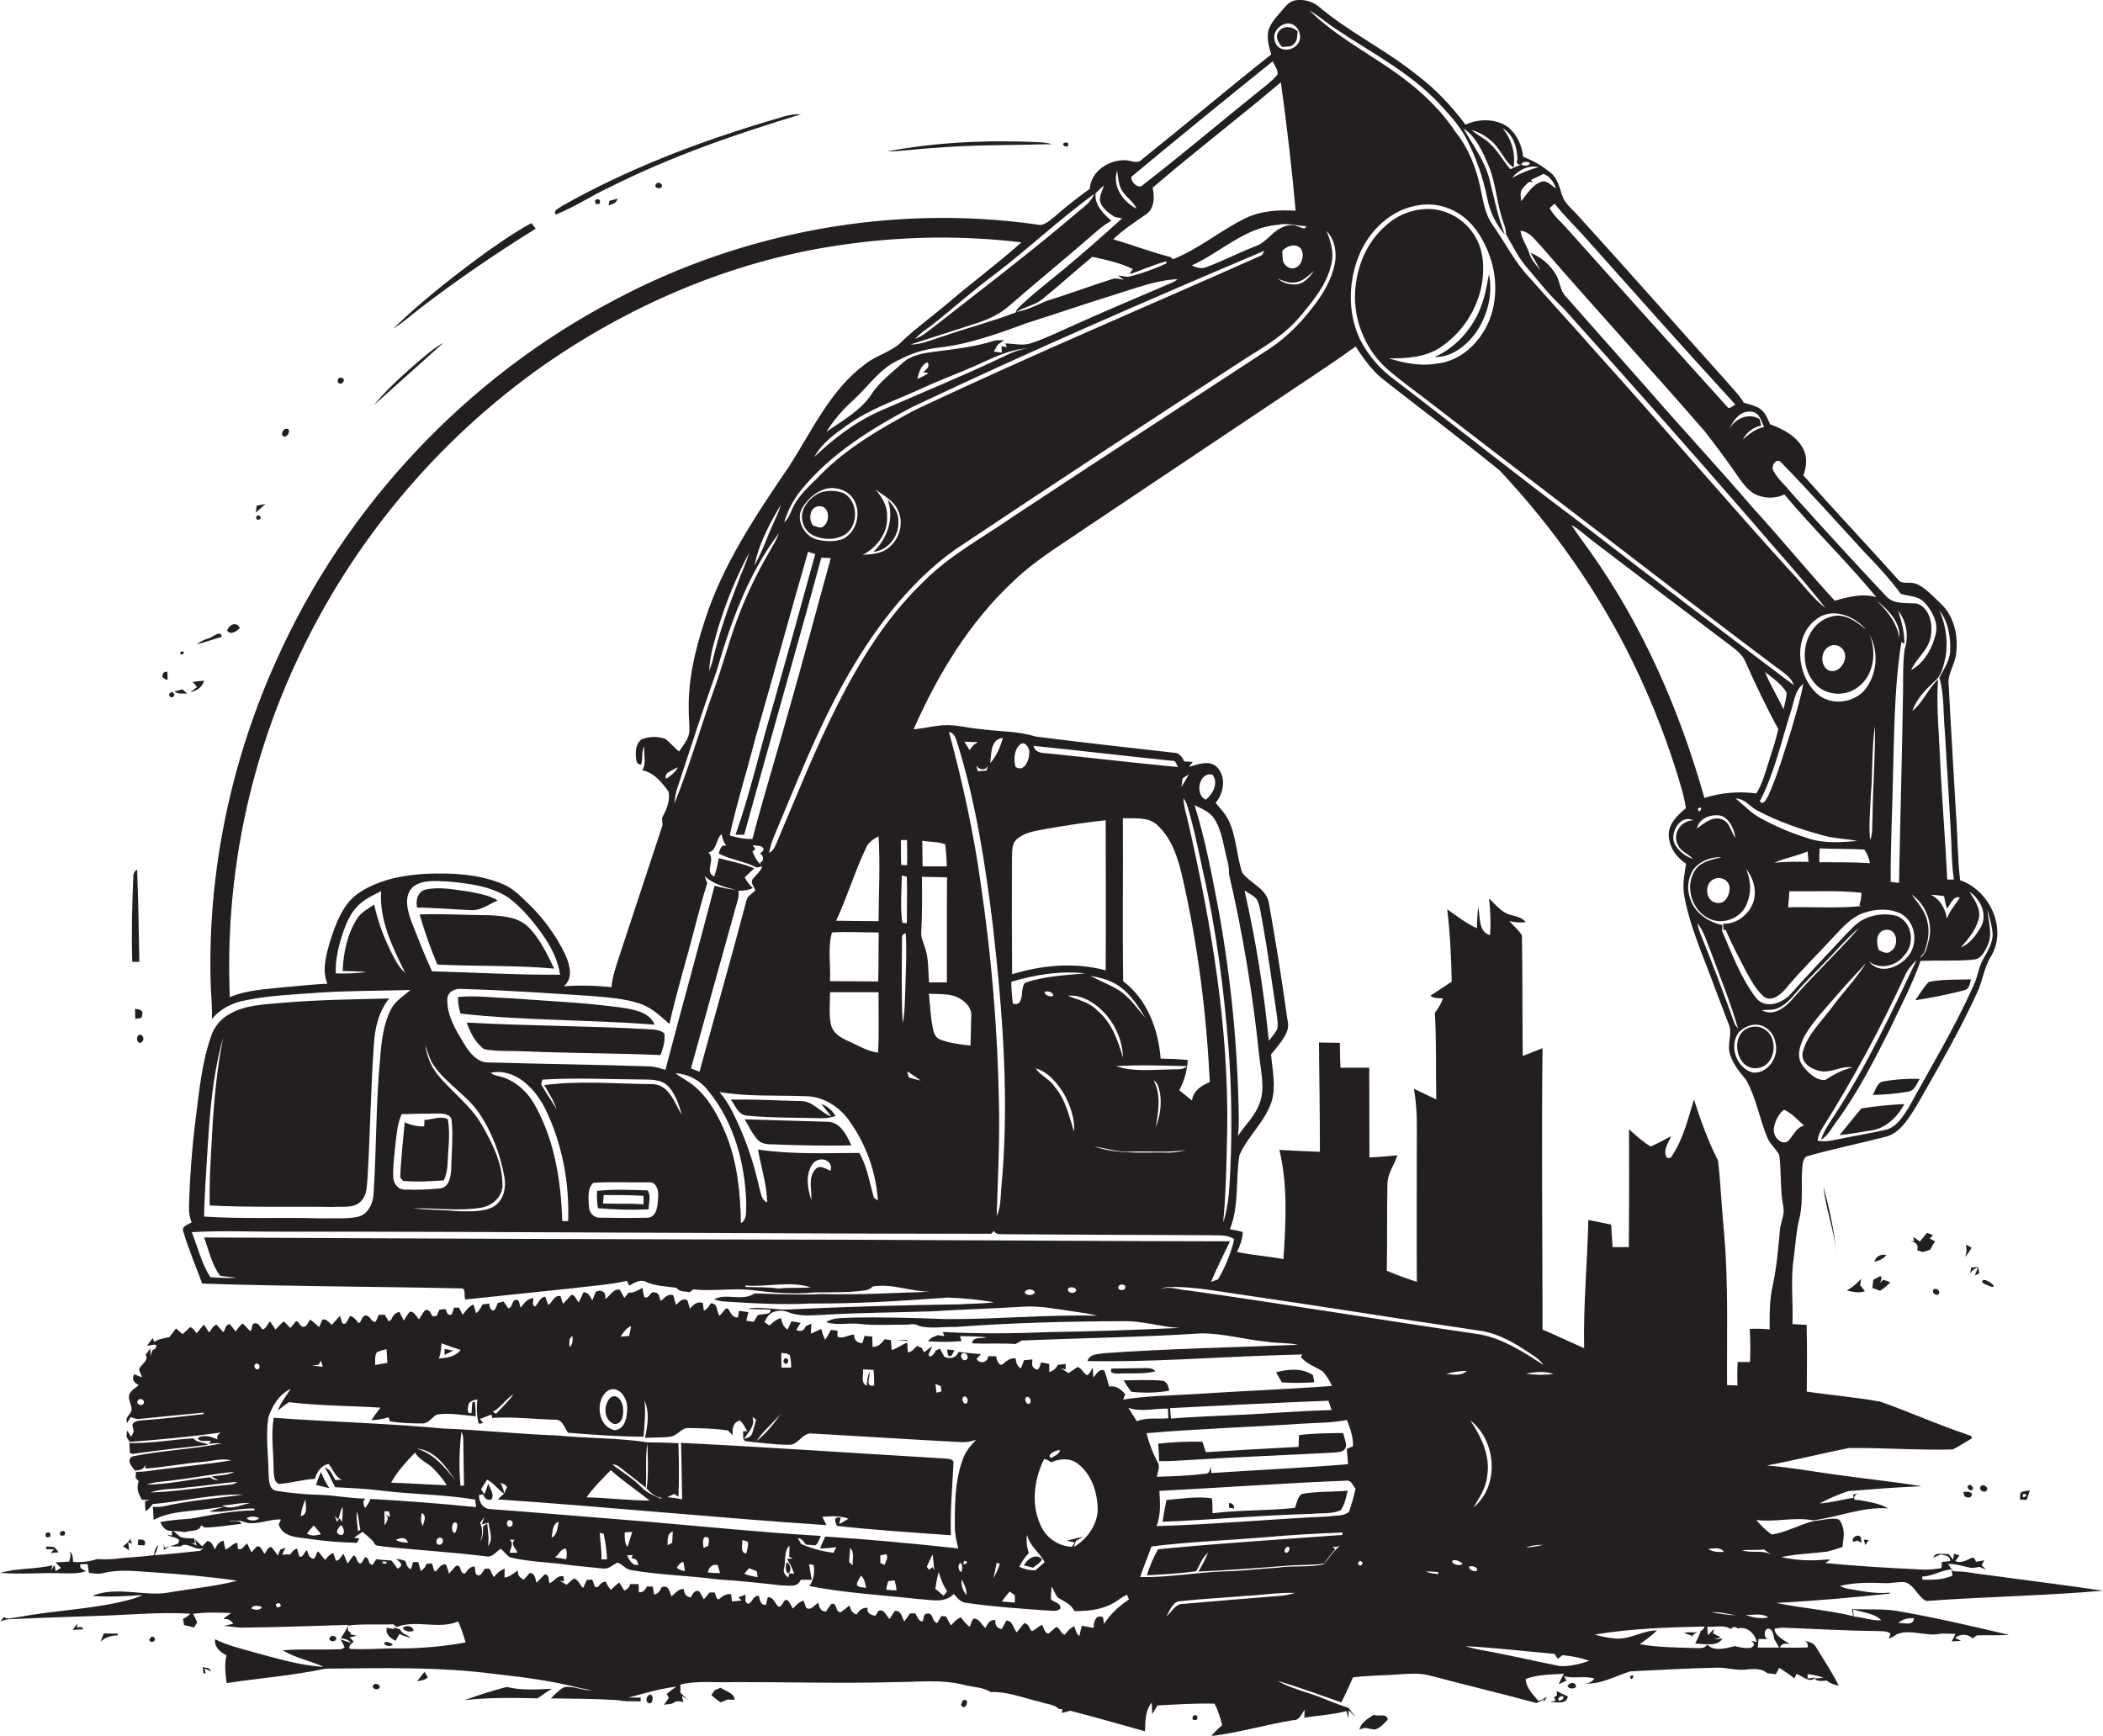 <?xml version="1.0" encoding="utf-8"?>
<!-- Generator: Adobe Illustrator 19.2.0, SVG Export Plug-In . SVG Version: 6.00 Build 0)  -->
<svg version="1.1" id="Layer_1" xmlns="http://www.w3.org/2000/svg" xmlns:xlink="http://www.w3.org/1999/xlink" x="0px" y="0px"
	 viewBox="0 0 1308.4 1080" style="enable-background:new 0 0 1308.4 1080;" xml:space="preserve">
<style type="text/css">
	.st0{fill:#231F20;}
</style>
<title>biseeise_Excavator_flat_black_logo_White_background_1eb48c09-1cc6-49ad-b3d7-4f7ebacdd43a</title>
<path class="st0" d="M244.4,1023.2c-1.3-1-2.9-1.5-4.5-1.6C236.9,1023.5,243.3,1025.4,244.4,1023.2z"/>
<path class="st0" d="M48,1012.8c0-0.6-0.1-1.9-0.1-2.5l-2.6,3.9l6.5-0.4C51.3,1012.4,50,1012,48,1012.8z"/>
<path class="st0" d="M216.2,1011.5L216.2,1011.5z"/>
<path class="st0" d="M64.6,1016.4l-2.1,5.1c2.9-2.6,6.8-4,10.7-3.8v-1.2L64.6,1016.4L64.6,1016.4z"/>
<path class="st0" d="M246.1,1021l2.4-4.3c2.3,1.1,4.7,1.9,7.1,2.5c-2-2-5.7-2.4-6.6-5.3l-4.3-1.3l0.6,1.2l-4.7-1
	C239.8,1017,242.7,1019.2,246.1,1021z"/>
<path class="st0" d="M257.3,1014.7c-0.2-2.9-4.8-3.7-6.7-1.8C251.4,1015.1,255.3,1015.8,257.3,1014.7z"/>
<path class="st0" d="M31.2,956.2c0.6-2.4-0.3-3.2-2.6-2.3C27.9,956.4,28.8,957.1,31.2,956.2z"/>
<path class="st0" d="M742.3,1067.6c-0.9,2.4-0.1,3.2,2.4,2.4C745.5,1067.6,744.7,1066.8,742.3,1067.6z"/>
<path class="st0" d="M404.8,1054.4c-2.1,0.2-3.3,3.1-2.1,4.8C405.9,1062,407.2,1055.6,404.8,1054.4z"/>
<path class="st0" d="M448.3,1050.2l-3.6,1.5l-2.1,3c1.8,1.7,3.7,3.3,5.8,4.6l4.4-1.8c1.4,0.2,2.9,0.2,4.3,0.1
	C456.7,1053.3,451.3,1052.3,448.3,1050.2z"/>
<path class="st0" d="M232.4,1048.4c-1.9,2.1,2.3,3.7,3.6,2S233.7,1046.8,232.4,1048.4z"/>
<path class="st0" d="M259.5,1046.2c2.3-0.6,5-0.6,6.7-2.6l-2.1-3.3C262.5,1042.2,261,1044.2,259.5,1046.2z"/>
<path class="st0" d="M315.2,1049.7c-8.8,2.3-17.5,5-26.1,8.2c15.1-1.7,30.2-1.5,45.4-1.1c2.8-2.1,5.8-4,8.7-6
	C333.8,1051.3,324.3,1051.9,315.2,1049.7z"/>
<path class="st0" d="M1014.2,1043C1014.5,1048,1018.5,1040.5,1014.2,1043L1014.2,1043z"/>
<path class="st0" d="M126.1,1037.4l0.5,3.9l1.4-0.2l-0.8-2.9l4.1,1.8C130.6,1037.5,128.1,1037.9,126.1,1037.4z"/>
<path class="st0" d="M968.5,1052.3c0,0.7,0.1,2,0.2,2.6l-1.9,1.3l1.1,1.9l-3.6,1c4-0.3,10.2,2,11.2-3.6l-3.4-1.4
	C970.9,1053.4,969.7,1052.9,968.5,1052.3z M969.4,1056.8l1.8-1.4C975.7,1055.6,969.2,1060.5,969.4,1056.8L969.4,1056.8z"/>
<path class="st0" d="M598.8,1058.3l-0.9,2.6C600.9,1065.9,604.1,1055.2,598.8,1058.3z"/>
<path class="st0" d="M1153.1,959.4l2.5-0.8l2.5,1.4l-0.3-3.2C1156.4,953.7,1151.1,957,1153.1,959.4z"/>
<path class="st0" d="M979.4,1047.4c-1.7-0.6-3.5,0.3-4.2,1.9c0.9,1.2,2.2,1.6,4,1.2S980.9,1048.5,979.4,1047.4z"/>
<path class="st0" d="M854.7,1067c-3.5,2.3-7.9,4.7-8.9,9.1l3.6-1c1.9,0.5,3.8,0.8,5.7,1.1c3.6-0.7,5.9-3.8,8.3-6.2
	C862.9,1065.7,857.6,1068.4,854.7,1067z"/>
<path class="st0" d="M93.5,1019.3c-1.9,1.9,1.3,3.3,2.6,1.6S94.6,1017.2,93.5,1019.3z"/>
<path class="st0" d="M1162.6,958.3l-3-0.3l0.9,3.4L1162.6,958.3z"/>
<path class="st0" d="M213.4,237.8c2-2.1-1.9-4.1-3.1-1.8S212.2,239.8,213.4,237.8z"/>
<path class="st0" d="M260.2,225c-9.7,8.5-19.5,17.2-27.7,27.2l43.4-38.9C270.1,216.4,265.2,220.9,260.2,225z"/>
<path class="st0" d="M333.3,142.3l-2.7-3.5c-11.8,6.5-22.9,14.3-33.8,22.3c-18.1,13.5-35.9,27.6-52.2,43.4c5.9-3.6,11-8.2,16.4-12.4
	C284.2,174.3,308.4,157.7,333.3,142.3z"/>
<path class="st0" d="M176.7,271.6c3.2,0.5,4.7-6.2,0.6-4.6C175.7,267.6,174.4,271,176.7,271.6z"/>
<path class="st0" d="M159.7,314.6l-0.5,4.3l6-5.3L159.7,314.6z"/>
<path class="st0" d="M370.5,124.3c-0.7,2.4,0.1,3.2,2.6,2.4C373.8,124.3,372.9,123.5,370.5,124.3z"/>
<path class="st0" d="M408.2,114.5c-1.8,2.1,2.1,3.6,3.4,1.9S409.4,112.5,408.2,114.5z"/>
<path class="st0" d="M654.6,89.7c-2.6-0.7-5.4-1.1-8.1-1.2c-31.6-1.5-63.5-0.1-94.7,5.7c9.6,0,19-1.6,28.6-2.1
	C605.1,90,629.9,90.4,654.6,89.7z"/>
<path class="st0" d="M808.2,893c-0.1,2.4-0.3,4.9-0.3,7.3c-19.3,1-38.5,2.1-57.7,3.3l-2.1-6.5c-9.2-0.2-18.4,0.2-27.5,1.2
	c0.2,3.6,0.5,7.3,0.6,10.9c6.6,0.1,13.2-0.4,19.8-0.8c29.7-1.9,59.5-2.9,89.3-4.6c2.3-0.2,4.9-0.2,6.5-2.2s-0.3-6.8-1.2-9.9
	C826.4,891.8,817.2,891.8,808.2,893z"/>
<path class="st0" d="M1256.8,933.1l4.1,0.2l2-5.9c-1.8,0.2-3.6,0.5-5.3,1C1256.5,929.7,1256.9,931.5,1256.8,933.1z M1258.9,929.6
	C1264,929.7,1256.6,934.1,1258.9,929.6L1258.9,929.6z"/>
<path class="st0" d="M378.7,127.8c2.3-0.8,5-1.5,5.6-4.2l-5.2,1.4L378.7,127.8z"/>
<path class="st0" d="M159.3,321.6c0.2,2.1,1.2,2.4,2.9,1C162,320.4,161,320.1,159.3,321.6z"/>
<path class="st0" d="M379.7,116.3c37.9-19,78.1-32.9,118.7-45.2c-7.5-0.4-14.4,2.7-21.5,4.6c-44,13.2-87.2,29.8-127.3,52.5
	c-1.6,1.4-5.9,2.6-3.8,5.3C357.6,128.8,368.2,121.6,379.7,116.3z"/>
<path class="st0" d="M84,627.9c0,2.1,0.1,4.1,0.2,6.2c1.3-0.7,4.3,0.2,4.1-2.1C89.8,628.7,86.5,627.7,84,627.9z"/>
<path class="st0" d="M86.7,598.6c-0.4-19.2-0.6-38.4-1.4-57.5c-1.4,0.7-2.3,2.1-2.3,3.6c-0.8,17.9-1.3,35.9-0.7,53.8h4.4V598.6z"/>
<path class="st0" d="M103.5,423.1l0.8-0.5c0-1.1-0.1-3.4-0.2-4.6c-2-0.2-3,0.8-3.1,3l0.5,0.7L103.5,423.1z"/>
<path class="st0" d="M29,964h4.6l-2.1,2.4l4.9-0.5c-1.1-1.3-1.9-3.4-3.9-3.4S27.5,961.5,29,964z"/>
<path class="st0" d="M86,644.3c-1.6,1.4-0.4,6,2.1,4.2S88.4,642.5,86,644.3z"/>
<path class="st0" d="M81.1,957.5c-1.1,1.9-2.7,3.5-4.6,4.6l3.8,2.6l-0.5-5.1l2.3,1.1L81.1,957.5z"/>
<path class="st0" d="M40.2,955.2c0.7-2.4-0.1-3.1-2.6-2.1C36.8,955.4,37.7,956.1,40.2,955.2z"/>
<path class="st0" d="M116.4,431.6l-2.9-2.7l-5,1.4C110.8,432.1,113.7,431.4,116.4,431.6z"/>
<path class="st0" d="M127,423.5l-7.1,0.8l2.7,3.2l-4.1,3.1C122.5,429.9,125.9,427.6,127,423.5z"/>
<path class="st0" d="M106.7,434.1c2.3-1,2.4-2.2,0.3-3.6C104.7,431.6,104.6,432.8,106.7,434.1z"/>
<path class="st0" d="M129.9,397.2c-2.7,0.7-5.3,2-7.5,3.7c5.3-1.2,10.3-3.2,15.5-4.6C137.5,391.5,132.4,396.6,129.9,397.2z"/>
<path class="st0" d="M112.7,405.3C110.2,409.6,117.7,405.7,112.7,405.3L112.7,405.3z"/>
<path class="st0" d="M149.2,390.8c-2-4.5-6.9-2-7.9,1.7C143.7,395.4,147.2,392.8,149.2,390.8z"/>
<path class="st0" d="M664.3,91.1c0.8-2.1,0.1-2.8-2-2.2S662.2,91.7,664.3,91.1z"/>
<path class="st0" d="M290.3,636.3c2.4,6.2,5.4,12.7,11,16.6c8.4,1.5,17,0.9,25.5,1.3c28,1.2,56.1,1.1,84.2,2.3c1.5-4.3,3-9,2.3-13.5
	c-2.3-2-5.4-2.3-8.3-2.5C366.9,638.3,328.5,638.4,290.3,636.3z"/>
<path class="st0" d="M317.9,621.2c-11-0.4-22-1.9-32.9-0.8c-0.1,3.5,0.4,7,1.5,10.3c40.1,4.5,80.6,3.7,120.8,6.9
	c-3.1-7.5-11.9-9.2-19-10.4C364.9,623.9,341.4,622.9,317.9,621.2z"/>
<path class="st0" d="M524.7,306.8c-4.7-1.8-9.9-1.8-14.6-0.2c-3.9,1.8-7.1,4.7-9.3,8.4c-3.8,6-1.5,15,5.1,18.1
	c6.6,3.1,13.9,3,19.9-0.5C534.3,327,534.1,311.6,524.7,306.8z M512.6,327.3c-1.9,2-4.7,0.2-6.8-0.3c-3.1-4.1-2-12.1,4.2-12
	s6.5,9.2,2.5,12.3H512.6z"/>
<path class="st0" d="M805.4,26.9c2-1.9,1.5-4.8,2-7.3c-3.1-3.1-8.4-4-11.5-0.4s-0.5,7.3,1.7,10C800.3,28.8,803.7,29.6,805.4,26.9z"
	/>
<path class="st0" d="M558.9,324.4c0.3-5.4-3.2-9.9-6.7-13.6c4.4,11.5-0.2,24.5-8.8,32.6C552.6,342.4,559.5,333.6,558.9,324.4z"/>
<path class="st0" d="M490.3,979c2.6-1,1.3-6.8-1-6.7C488.8,974.4,488.4,977.5,490.3,979z"/>
<path class="st0" d="M805.6,938.3c-17,1.8-34.2,1.2-51.2,3.3c-0.1-3.1,0-6.2-0.4-9.3c-9.3-1.3-18.9,0.2-28.3,1.1
	c-0.9,4.5-1.7,9-2.4,13.5c30.9-1.2,61.8-4.1,92.7-4.9c6-0.7,12.6,0.3,18.2-2.3c2.5-3.6,3.2-8,4.3-12.1c-9.5,0.8-19.1,0.3-28.5,2
	C807.1,931.5,806.9,935.4,805.6,938.3z"/>
<path class="st0" d="M261.1,569c3,10.6,6.7,21,11,31.2c24.2,1.2,48.6,0.3,72.7,2.5c-4.7-9.5-9.2-19.5-17.1-26.8
	c-6.4-5.4-15.3-6-23.2-6.4C289.9,569.4,275.5,568.5,261.1,569z"/>
<path class="st0" d="M764.7,935.2c0,0.7-0.1,2.2-0.1,2.9l3.2,0.6C767.9,936.6,766.9,935.4,764.7,935.2z"/>
<path class="st0" d="M371.5,741c-0.3,3.6-0.1,7.2,0.5,10.8c10.5,0.9,21,1.2,31.5,0.7c0.1-3.8,1.7-8.5-0.6-11.8
	C392.5,740.4,381.9,739.9,371.5,741z M375.2,748.9c0.1-1.8,0.2-3.6,0.4-5.3c8.3,0,16.6,0,24.8,0.5c0,1.3,0,4,0,5.3
	C392,748.7,383.6,749.2,375.2,748.9z"/>
<path class="st0" d="M514.4,698c-17-0.6-34.1-0.9-51.1-1.5c2.6,4.3,4.7,9,8.1,12.7s8.6,2.6,12.9,3c15.1,0.6,30.3,0.8,45.4,0.5
	C526.7,706.3,522.7,697.8,514.4,698z"/>
<path class="st0" d="M511.2,695.8c2.9,0.1,5.8-0.4,8.6-1.4c-2-3.5-5.1-6.1-8.8-7.5c2,2.7,4.3,5.2,6.2,7.9c-4.7-1.8-8.2-5.6-12.6-8
	s-7.5-1.5-11.3-1.8c-12.9-0.4-25.8-1-38.7-0.8c3,3.6,4.7,9.8,10.2,10C480.2,695.7,495.7,695.4,511.2,695.8z"/>
<path class="st0" d="M382.1,886.1c5.6,0.2,6.1-6.8,5.4-10.9s-3.9-8.1-7.5-5.7C375.2,873.8,375.4,883.7,382.1,886.1z"/>
<path class="st0" d="M292.3,566.3c6.5,0.7,11.7-3.6,17.3-6c-5.5-3.5-12.2-4.3-18.4-5.6c-8.6-1.1-17.6-3.1-26.2-1.2
	c-5.1,1.1-6.5,6.7-5.5,11.2C270.5,564.9,281.4,565.8,292.3,566.3z"/>
<path class="st0" d="M699.1,858.9c1.4,2.5,3,4.8,4.7,7.1c7.9,0.9,15.8,0.7,23.6-0.6c-0.3-2.7-1.3-5.9-4.4-6.3
	C715,858.4,707,858.9,699.1,858.9z"/>
<path class="st0" d="M593.9,840.2l-4.7-0.5l0.6,3.6C592.2,845.3,592.7,841.7,593.9,840.2z"/>
<path class="st0" d="M642.7,975.5c1.9-1.7,4.6-2.8,5.6-5.3c-4-4-9.1-0.1-11.3,3.8L642.7,975.5z"/>
<path class="st0" d="M695.9,854.7c7.7-0.4,15.5,0.5,23-1.4c-2-2.4-5.3-2-8.1-2l-19.2,0.3C689.8,854.6,693.8,854.8,695.9,854.7z"/>
<path class="st0" d="M817.7,860.1l-0.8-4.4c-6.8-4.7-15.5-3.8-23-1.8c1.2,2.1,2.4,4.2,3.7,6.3C804.3,860.6,811,860.6,817.7,860.1z"
	/>
<path class="st0" d="M199.7,915.9c-1.2,2.6-2.2,5.3-3.1,8.1l8.3,2C202.8,922.8,201.1,919.5,199.7,915.9z"/>
<path class="st0" d="M276.1,734.5c2.8-5.7,2.3-12.1,2.8-18.3s0.9-13.3-0.3-19.8c-4.4-2.3-9.8,0.3-14.5,0.5c0,1-0.1,3-0.2,4
	c-4.2,0.1-8.3-0.8-12.1-2.6c-1,11.4-2.4,22.9-2.8,34.4l1.8,2.1C259.2,735.6,267.7,735,276.1,734.5z"/>
<path class="st0" d="M276.6,843.1l5.4-2.7l-5.4-1C276.6,840.7,276.6,841.9,276.6,843.1z"/>
<path class="st0" d="M1222,616.2c3.2-0.7,3.7-4.1,4.2-6.8c-8.7,0.3-17.6-0.2-26.2,1.6c-3.3,3.4-5.7,7.6-8.4,11.4
	C1201.8,620.8,1212,618.8,1222,616.2z"/>
<path class="st0" d="M488.9,844.9c-2,1.4-2,2.7,0.1,4C491,847.4,490.9,846.1,488.9,844.9z"/>
<path class="st0" d="M1057.5,1015.4l-1.4,0.3L1057.5,1015.4z"/>
<path class="st0" d="M1226.7,776.4l-3.5-1.9c0.1,1.3,0.2,2.5,0.3,3.8l-0.7,3.8C1224.2,780.3,1225.4,778.3,1226.7,776.4z"/>
<path class="st0" d="M892.5,222.2c10.8,0.2,20-7.2,26-15.6c7-10.4,10.4-23.5,7.9-36c-1.2,5.3-1.8,10.6-3.5,15.8
	C918.4,201.9,907.3,215.6,892.5,222.2z"/>
<path class="st0" d="M1231.4,792.4l-0.6-4l-4.4,0.3l-0.7,3.7c1.2-1.8,2.9-3.2,5-3.8l-2.1,5.1L1231.4,792.4z"/>
<path class="st0" d="M1227.7,925.8l-1.7-1.9C1221.5,924.3,1226.6,930,1227.7,925.8z"/>
<path class="st0" d="M1221.5,928.5l0.6,2.3c1.2,1.3,4.2,1.7,4.7-0.5S1223.2,927.9,1221.5,928.5z"/>
<path class="st0" d="M1196.2,779.1l4.6-1.4c1-1.8,2-3.6,3.1-5.3l-3.3-1.7l2-2.1l-3.7-1.5l-4.4,5.4l-4.2-2.8l0.6,2.6h-2.4
	c2.9,0.3,5.6,2.1,4.2,5.6L1196.2,779.1z"/>
<path class="st0" d="M1142.3,777.7c0.1,1,0.2,1.9,0.3,2.9C1142.6,779.6,1142.4,778.7,1142.3,777.7z"/>
<path class="st0" d="M1149,803c3.7,0.8,7.6,1.9,11.3,0.4l-3-3.7l0.6-4C1155.4,798.6,1152.4,801.1,1149,803z"/>
<path class="st0" d="M1164.9,801.4l4.8,1.8c2.3-1.5,4.5-3.3,6.4-5.3l-4.4-1.6l-2.3,2.2c1.3-1.6,2.1-6-1-3.7l-2.9,1.5L1164.9,801.4z"
	/>
<path class="st0" d="M1205.9,805.4c2-1.6-1.1-4.4-2.8-3.1S1204.1,806.7,1205.9,805.4z"/>
<path class="st0" d="M1173.6,780.9c-3.5-0.6-6.5,0.7-7.4,4.3C1168.9,784.3,1171.9,783.5,1173.6,780.9z"/>
<path class="st0" d="M1144.5,706.3c6.1-0.6,12.1-1.6,18.2-2.7c9.8-0.7,17.7-8.3,22.1-16.6c-8.9,0.4-17.9,1.3-26.7,2.7
	C1153.4,695.1,1149.1,700.8,1144.5,706.3z"/>
<path class="st0" d="M1142.3,777.7c-1.4-13.3-4.4-26.4-7.8-39.3C1135.8,751.7,1140.7,764.4,1142.3,777.7z"/>
<path class="st0" d="M1052,1019.4c-0.2,0.5-0.3,0.9-0.4,1.4L1052,1019.4z"/>
<path class="st0" d="M1093.5,664.6c11.4-1.3,13.5-19.1,4-24.3c-2.8-1.9-6.6-1.8-9.7-0.7C1075.8,644.2,1080.2,666.4,1093.5,664.6z"/>
<path class="st0" d="M1171.6,672.9c-3.9,0.8-4.7,5.5-6.4,8.4c7.5-0.1,14.9-0.8,22.3-2.1c3.9-0.7,5-5,6.9-7.9
	C1186.8,671.1,1179.1,671.6,1171.6,672.9z"/>
<path class="st0" d="M1047.8,1016.1l4.7,1.7l-0.5,1.7c0.7-1.8,2.2-3.2,4.1-3.8C1053.4,1015.9,1050.1,1015.3,1047.8,1016.1z"/>
<path class="st0" d="M1232.3,924.9c-1.6,2.2,2.1,4.5,3.7,2.6S1233.8,922.8,1232.3,924.9z"/>
<path class="st0" d="M1152.3,1001.2l0.6,4.4c-15.8-3.8-32-4.9-47.8-8.2c23.6-1.2,47.2-3.3,70.7-5.8V991c-9.3,1-18.5-1.2-27.5-2.7
	l-3.7-1.4c9.1-2.3,18.6-2.2,27.9-1.8c4.2,0.2,8.5-1,12.7-0.6c6.1,1.8,7.9,9.3,13.3,11.7c36.6-2.7,73.3-3.2,109.8-6.4
	c-24-3.6-48-6.5-72-9.8c-4.8-0.5-9.5-1.3-14.2-2l-7-0.3l-3.1-4.5c5.2-0.3,10.1,1.8,15.2,2.5l4.4-0.7l4,1.7l-2.7-2.8l1.6-3l-5.1,0.9
	c-0.5-1.2-1.2-3.2-2.8-2.4c-3.2,1.5-6.5,3.5-10.1,2l2.6-3.6l-3.4-1l-0.6,3.6l-2.8-3.5c-3.1,0.6-8.1-1.7-9.5,2.3l4.8-2
	c2.4,0.8,5.9,0.6,5.7,4.2l-5.1,0.5l-0.3,3.8c-3.6,0.7-7.2,1-10.9,1c-20.5-1-41-2.1-61.4-4.1l3.2-2.2h-2.5c-9.4,1-18.9,0.5-28.1-1.5
	c9.4-2,19-2.2,28.5-3.4c3.2-0.8,6.5-1.8,9.6-2.9c0.3-2.3,0.6-4.5,0.8-6.8s-0.3-7.8-3.2-10.4c-4.9-1.2-9.8,0.6-14.7,0.9
	c-9.2,2-17.6,7.3-27,8.5c-3.6-2.6-6.7-5.6-9.5-9c11.8,1.5,23.6-2,35.3,0.2c15.7-1.9,30.8-8.6,46.8-7.4c-5.7-3.3-12.4-4.1-18.7-5.3
	c-4.6,0.8-2.1-3.6,0-4.3l-3.2,1.1l0.4,1.9c-7.1,1-14,3.1-21.2,3.5c5.8-3.1,11.8-5.7,18-7.7c15.1-1.2,30.2-2.4,45.4-3
	c-17.4-2.9-35-4.6-52.4-7.1c-14.6-1.9-29.2-4.7-43.9-5.8c17.2-3.2,34.1-7.5,51.2-10.9c21.5-0.2,43,1.5,64.5,0.9
	c4.1-2,7.9-4.6,11.9-6.9c0.3-2.1-2.5-1.9-3.8-2.7c-17.9-6-35.2-13.8-53-20.1c-15.2-2.8-30.6-4-45.9-6.3c0.1-13.8,0.3-27.6-0.1-41.5
	l-8.8-0.5c0.5-13.5-1.2-27.1,0.7-40.6c1.2-8.5,1.6-17.1,3.7-25.5c2.6-10.8,0.6-22.1,1.9-33.1c0.3-2.1,0.9-4.9,3.4-5.4
	c15.9-4.5,32.1-7.8,48.1-11.9c9.2-2.3,14.2-11.2,19-18.6c13.2-23.2,26.7-46.2,37.8-70.5c3.8-7.6,4.5-16.5,9.2-23.7
	c9.9-17.3-1.4-40.7-19.5-46.9c-1.7-14.4-1.5-29-2.7-43.5c-1.4-26-3.1-52-4.4-78c-0.9-6.9,3.9-12.6,4.6-19.3
	c1.5-11.2-1.2-23.6-9.7-31.5c-4.2-3.9-8.1-8.3-13.1-11.2s-8.6-0.5-12.2-2.4c-19.8-22.1-40.3-43.8-60-66c1.9-5.2,2.6-11.2,0-16.3
	c-4-8.1-12.6-12.5-20.7-15.5c-1.5-3.3-2.8-7-5.8-9.3s-7-3-10.6-4.1c-2.7-4.8-6.8-8.6-10.3-12.8c-31.2-34.8-62.1-69.9-93.6-104.5
	c-3.4-3.6-7.5-6.9-9.1-11.7s-2.8-10.6-7.1-14.1c-5.1-4.2-10.9-7.6-17.1-9.9c-0.8-6.8-3.7-13.6-8.9-18.1c-7.7-5.8-18.5-5.9-27-1.9
	c-8.9-11.9-19.2-22.8-31.1-31.6C861.6,30.7,838.9,19.8,820,3.7c-4.2-3.1-9.5-4.4-14.6-3.4c-4,0.9-6.3,4.6-8.8,7.4s-7.6,8.2-7.8,13.7
	s1,8.4,2.1,12.5c-27.1,21.4-53.4,43.7-80.3,65.2c-2.7,3.1-6.7,0.9-10,0.6c-10.5-0.5-21.8,6.6-22.6,17.8
	c-7.5,5.4-14.8,11.1-21.7,17.2c-3.3,2.4-6.7,6.3-11.2,5c-89.6-12.7-182.8,4.4-262.6,46.9C290.2,234.9,215,315,172.4,409.9
	c-28.3,62.3-43,131-41.4,199.5c0.1,8.3,1.2,16.5,0.8,24.8c5.2-6.6,13.1-10.4,21.2-11.8c14.7-3.1,29.8-3.5,44.8-4.7
	c19.1-1.3,38.3-1.1,57.5-1.7c-4.2,3.8-9.4,6.8-12,12c-4.7,9-5.9,19.4-6.7,29.4c-2.8,28.4-2.3,57.1-4.2,85.6
	c-0.3,5.9-3.4,12.6-9.6,14.1s-15.6,0.8-23.4,1c-24.1-0.7-48.3,0.5-72.4-1.1c0-6.7,0.5-13.4,0.8-20.2c2-30.6,2.7-61.8,11.1-91.5
	c-4.1,20.3-5.9,40.8-7,61.4c-0.8,14.4-1.8,28.9-1.4,43.4c25.4,1.3,50.9,0.5,76.3,0.9c5.7-0.5,12.5,1.1,17.2-3s4.1-10.2,4.7-15.6
	c1.6-27.5,2-55.1,3.9-82.5c0.6-10.1,3-20.5,9.5-28.6c-21.7,0.5-43.5,0.8-65.2,2.6c-11.5,1.1-23.7,1.1-34,7c-5.5,3-9.7,8-11.6,14
	c-5.8,16.6-7.4,34.3-9.6,51.6s-3.6,35.9-4.1,53.9c-0.2,3.5,0.3,7,1.6,10.3c-2.4,1.4-6.8,2.4-5,6.1c3.2,10.8,7.7,21.2,11.6,31.9
	c53.6,1.8,107.2,1.8,160.9,3c3.6-0.4,1.7,4.8,2.8,6.9l65.9-6.9c11.5-1.5,23.2-2.1,34.6-4.7l1.5,3c3.1-1.7,6.5-4.1,10.1-2.5
	c6,2.8,12.7,2.9,19.2,3.8c1.9,2.8,5.4,2.1,8.3,2.8l2.3-1.8c12.2,1.4,24.5-1,36.7,0.5s25.9,2.8,38.8,1.4c10-0.2,20.1,0.2,30.1-1.1
	c2.3-0.1,4.4-1,6-2.6c12.2-2,23.9,3.3,36.1,3.3c-22.5,0.6-45.1,2.1-67.6,1.4c-14,0.7-28,0-42-0.4l-0.9,0.5
	c-7.5,4.4-16.7-0.8-24.4,3.2c1.9,0.6,3.8,1.1,5.8,1.3c18,1.2,36,2.2,54.1,1.3c28.6,0.2,57.1-1.6,85.5-3.7c9.7,0.3,19.3,1.3,28.9,2.9
	c-7,1-14.2,0.8-21.3,1.3c-35.6,0.5-71.2,1.5-106.7,3.2c-8.6,0.4-17.1-2.1-25.7-0.4c4.8,0.4,9.6,0.1,14.4,0.5
	c1.3,3.4-5.5,2.5-7.7,3.4l-2.6,4.2l-4.6-0.7l1.3-5.3l-5.8-0.9l-0.7,4.2c-3.4,0.2-4.4-2.8-5.9-5.1s-3.8,2.9-5.7,4
	c-1.9-2.9-0.6-7.5-5.2-7.8c-1.2,1.8-2.3,3.8-4.4,4.7l-0.6-4.8c-3.6-1.4-5.9,1.2-8.1,3.5c-0.5-1.8-1-3.6-1.6-5.3c-3.1-1.5-5,1.1-7,3
	c-0.6-2-1.2-4-1.7-6c-3.3-1.3-5.4,1.5-7.6,3.5c-1.3-1.5-0.8-5.1-3.5-5.1c-3.2-2-3.6,4.3-6.9,2.7c-0.6-1.9-1-3.8-1.1-5.8
	c-2.7,1.5-5.4,3.3-8.6,3l-2.8,3.3c-0.9-1.7-1.8-3.4-2.8-5.1c-4.3-0.7-6,4-9.2,5.9c1.3-4.2-2.4-6.5-5.8-4.5l-2.1,5.3
	c-1.2-2.4-2.4-4.9-5.4-5.2l-3,6.4c-1.6-1.4-2.1-4.7-4.6-4.7c-1.8,1.8-3.4,3.8-5.2,5.6l-1.6-4.8c-3.7-0.9-5,3.7-7.5,5.6l-2-5.3
	c-3.3,0.6-4.3,4-6.2,6.2c-2.5-0.8-0.9-3.5-1.2-5.3c-3.7,0.3-5.7,3.2-7.8,5.9c-1.1-1.5-0.4-5.2-3.1-4.8s-1.7,4.8-4.7,5.3l-2.9-4.3
	l-3.6,1l-1.5,3.6c-2.1,3-4.1-1.3-3.7-3.3l-4.3,0.6c-1.1,2-2,4.1-4,5.4l-1.6-5.4c-3.1,1.2-4.7,4-6.8,6.4l-2.2-4.4h-3.1l-1.4,4.2
	c-2.7,1.2-3.1-1.5-3.9-3.3l-3.8,0.3l-1.7,3.9l-2.6,0.3c-1.1-1.8-2.1-5.2-4.9-3.6c-1.3,1.7-2.3,3.6-3.5,5.4c-1.8-1.6-2.9-5.2-5.9-4.6
	c-1.3,1.7-2.4,3.6-3.6,5.4l-2.7-5.4c-2.4,0.5-4.2,2.3-4.9,4.6l-1.7,1.4l-2.5-4.2h-3.7c-0.6,1.5-1.3,2.9-2,4.4
	c-2.9,0.4-3.2-3.9-6-3.9s-2.5,3.8-4.5,4.8c-1.5-1.9-2.9-3.9-5.4-4.6c-0.8,1.6-1.7,3.2-2.7,4.7c-3,1.4-2.5-3.1-3.7-4.6
	c-1.7,1.7-3.2,3.6-4.9,5.4c-1.9-1.2-3.3-3.9-5.9-3.2c-0.7,1.5-1.4,3.1-2,4.7l-5.5-4.7c-1.5,1.3-1.9,4.5-4.3,4.5s-2.5-3.5-4.7-3.5
	l-3.4,4.2c-1.5-1.2-2.7-2.9-4.2-4.1c-1.8,1.6-3.4,3.4-5.1,5.1l-3.4-5.1c-1.6,1.6-2.3,4.6-4.7,5c-1.5-1.4-2.3-4.1-4.8-3.8
	s-1.1,4.1-2.9,4.8c-1.6-1.5-2.9-3.2-4.5-4.6c-2,1.1-3.1,3.2-4.5,4.9c-1.2-1.5-2.3-3-3.5-4.4c-2.8-0.5-2.8,3.3-4.2,4.8
	c-1.5-1.5-2.8-3.2-4.2-4.7c-2.3,0.8-3.1,3.2-4.6,4.9l-3.2-4.9c-1.6,1.7-3,3.5-4.5,5.4c-1.4-1.2-3.3-5.6-5.3-2.7l-3.5,3.3
	c-1.4-1.2-2.7-2.4-4.1-3.6c-1.4,1.7-2.7,3.7-4.1,5.4c-3.2,0.7-6.6,1.1-9.4,3l-1-2.4l-3.5,4.7c1.9,0.3,7.8-2.4,5.1,1.9l-1.8,1
	l-1.2,3.6V839l-3,4c2.4,3.7-3.3,5.9-4.1,9.4c0.7,1.5,1.3,3.1,1.9,4.7l-4.8-2c-2.1,3,0,5.5,2.8,6.8c-2.1,1.7-4.8,3.1-5.9,5.7
	s1.1,6,1.4,9.1s-4.6,4.8-2.8,8.7l2.2-3.6c1.8,0.5,3.6,1.5,5.6,1.1c13.3-1.3,26.5-2.7,39.8-3.9c0,0.2,0,0.7,0,0.9
	c-12.8,1.5-25.6,3-38.5,3.9c-2.3,0.2-6.8,0.8-5.6,4.2s0,4.1-1.1,6c-0.7-1.4-1.6-2.7-2.5-3.9l-0.3,4l2,3.1c19-1.4,37.9-3.2,56.7-5.8
	c-1.6,1-2.9,2.3-2.1,4.3c-3.7-1.8-8.8-3.3-12.3-0.8c1.2,2.8,5.7,1.2,8.2,1.8l-1.3,1.8c2.7-0.5,5.5-0.6,8.3-0.4
	c-18.5,3.8-37.5,4.3-56,8.2c-3.8,2.5-0.1,6.2,1.6,8.7c3,0,5.7-0.5,6.7-3.6v2.4c11.8-0.8,23.5-3.2,35.3-4.1c6-0.5,12.1-2.5,18.1-1
	c-14.5,2.4-29.2,3.7-43.8,5.6c-5.2,0.6-10.3,1.7-15.5,1.5c-0.1,1.3-0.1,2.6-0.2,3.9l1.9,1.9c-0.9,2.5-0.9,5.2,0,7.7
	c0.7,1.3,1.3,2.6,1.9,3.9l4.8,0.2l-2.8,0.8l0.3,6.1c2-0.9,3.2-2.8,4.5-4.4c18.8-1.6,37.5-6.4,56.4-5.9c-16.6,2.4-33.6,3.6-50,7.4
	c-2.1,0.3-4.2,0.4-6.3,0.2c0.2,2.7,0.4,5.4,0.5,8.1l1.3-0.6c7.7-3.8,16.3-4.4,24.7-5.3c5.9-0.5,11.7-1.6,17.6-2.1
	c-2.9,1-6,1.5-8.8,2.8c9.2,1.1,18.5-2.3,27.9-1.8c0,0.3,0,0.9,0,1.1c-12.5,0.1-24.7,2.5-37,4.7l-2.1,0.4l-4.7,0.4
	c-5,0.3-9.9,0.9-14.8,1.8c1.4,3.1,3.4,5.9,7.3,5.4v3l-2.9-0.6c2,2.1,9.7,1.5,6.6,5.6c-2.7,1.2-5.5,1.7-8.3,2.7l-0.5-2.8v4l3.7-2.2
	c2.4,0.1,4.8,0.1,7.2,0l0.6-0.7c4.1-1.5,9.3,4.1,13.5,1.6l-2.4,1.9c-9.4,1-18.8,2-28.2,2.7c0.9-2.1,1.6-4.2,2.3-6.4
	c-2,1.6-2.5,3.9-2.7,6.3c-8.1,1.3-16.3,1.3-24.4,2.4c-3.7,0.3-7.3,0.4-11,0.1c-4.8,1.6-9.9,2.2-15,1.8c-0.4-2.5,0.3-5.5-2.7-6.5
	c2.2,1.6,0.5,4.2,0.3,6.3l-8.6,0.5l3.4,3.4l-3.3,2.1l-0.6-3.9l-2.2,3.2l0.9-3c-10.7,2.5-22.1,1.7-32.6,4.7c13.3,1.1,26.7-0.3,40,0.3
	c4.5,0,9,0.2,13.3-1.3l-3.3-2.1l-0.3-2.2l4.7-0.2c0.3,1.8,0.6,3.6,0.8,5.5c2.9,0.3,5.8,0.9,8.7,0.2c10-2.6,20.4-1.2,30.6-0.6
	c17.7,1.2,35.4,2.7,53,5.3c-14.1,3.6-28.7,4.9-43.1,7.4s-31.9-4.2-47.1,2c10.4,0.9,20.9,0.2,31.3-0.5c-2,1-4.1,1.8-6.2,2.4
	c-23.1,6.5-47.2,6.8-70.7,11.3c-3.1,0.1-6.6,1.9-9.4,0l-2.2,2.8c2.2-1,4.6-1.6,7-1.5c17.5-0.9,35-1.3,52.5-2
	c19.6-0.5,39.2-2.6,58.8-1.4c-1.3,1.3-2.9,2.4-4.6,3.2l0.6,3.9c2.1,0.5,4.2,0.9,6.3,1.5l1.9-3.3c-0.8-1.8-1.7-3.5-2.6-5.2
	c7.9-1.1,15.8-0.8,23.7-0.5l-4.2,3l-0.3,0.8c2.4-0.4,4.7,0.8,5.8,2.9l-5.8,1.3c3.5,0.1,7,1,10.6,1.1c22.2-0.2,44.3-1.1,66.5-1.7v0.4
	c9.4-1.2,18.9-0.4,28.3-0.8l2.1,1.7c12.3-4.8,26,1.8,38.3-3.5c1.8,4.3,3.3,8.6,4.6,13.1c-15.4,2.8-31.1,4-46.8,3.7
	c-8.4,0.2-16.9,0.8-25.3,0.3l-0.3-1c0.3-1.5,1.4-2.8,2.9-3.3l-2.6-2.9l4.4-0.9l-3.9-1l0.2-0.9l-1.7-1.3l-0.2-3.1
	c-0.9,2.8-2.8,5.2-4.3,7.7c2.3,0.5,4.8,0.8,6.2,3l-6.6-2.3c1.1,1.6,2,3.3,2.7,5.1l-2,1.1c-12.2,0.5-24.4-0.3-36.5,0.7
	c7.9,4.8,17.2,6.5,25.5,10.3c-15-0.9-29.4-5.3-43.8-9.2c-8-2.3-16.3-4.2-23.8-8c-0.5,4.9,3.1,8,7.1,10c-1.4,5.7-0.6,11.6,0.1,17.3
	c20.5-3.1,41.3-4.7,61.6-9c35-0.3,70.2-1.3,105.1,3.3c18.2,2,36.5,4.4,54.2,9l6.1,1.1c-5.7,0.3-11.2-2.8-16.9-1.9
	c-3.3,1.7-5.8,4.5-8.4,7c13.9,0.2,27.9,0.2,41.8,1.1c4.6,1.1,9.4,0.5,14.1,0.8v-2.4H391c9.8-2.6,19.7-5.6,29.8-6.8
	c-2.1,1.4-4,2.9-6,4.5l1.3,2.5l-3,4.3c2.3-0.5,5.1,0,6.9-2c1.7-0.2,3.6-0.5,5.2,0.6l-1-4.2l3.8,2.5l-4.7-4.4c0-1.7,0-3.5,0-5.1
	c10.7-2.6,21.8-1.1,32.6-1.5c33.5-0.1,67.1,0.9,100.6,0c14.3,0,28.8-1.9,42.8,1.6c5.6,1.6,12,1.3,17.1,4.6
	c10.6-0.5,20.6,3.8,30.8,6.1c3.9,1.4,8.5,1.4,11.7,4.4l2.1,0.2l-0.4,2.3l5.3-1.4c15.6,4,31,8.5,46.5,12.8c0.2-6.2,0-12.9,4.2-17.9
	c0,2.4,0.2,4.8,0.3,7.2l3.2-5.4c11.8-0.6,23.7-1.4,35.5-1.1c2.3,4.1,3.6,8.7,4.8,13.3c-2.5,2.2-4.8,4.5-7,6.9
	c17.1-2.1,33.8-7.1,50.9-9.9c4.2,0.3,5.4-3.9,7.4-6.6c0,1.2-0.1,3.7-0.2,5c8.7-1.4,17.6-1.8,26.2-4.1c0.5,1.5,0.9,3.1,1.2,4.7
	l0.2-5.2l4.4,4.3c-1.6-1.9-3-3.9-4.5-5.8c-7.9-2.4-15.3-6-23.2-8.6s-14.4-4.5-21-8.2c13.4,3.9,26.5,8.8,39.7,13.4
	c2.7-5.1,4.9-10.4,7.3-15.6c8.3-1,16.7-1.1,25.1-1.6s16.1-1.5,23.9,0.8c21.6,5.8,43.5,10.9,65.1,16.8c1.7-0.7,3.3-1.5,4.8-2.4
	l-0.4,2.1l2.3-3.8c-1.6,1.3-3.5,2.2-5.5,2.8c-3.3-4.1-7.7-8.2-7.9-13.7c7.6-2.8,15.8-2.7,23.8-3.2c-1.2,2.1-2.3,4.3-3.3,6.5l4.9-2.2
	l-1.5-2.8c6.2,1.8,12.8-0.5,18.9,1.5c-1.5,2.1-4,3.2-6.5,3c10.3,0.9,19.4-4.6,28.8-7.5c17.9-0.9,35.9-1.9,53.8-2.3
	c6-0.2,11.9,1.9,18,1.2c4.5-0.4,9.6-1.1,13.3,2.2l5.5,0.7l2-4c3.3,2,6.5,4.2,9.5,6.6l1.3-2.8c3.8,1.2,8.1,6.1,11.8,2.3l-4.9,0.5
	v-2.7c3.4,0.4,6.7,1.1,9.9,2.3l-5.6,0.5c2,2.2,5,1.3,7.6,1.2c2.1,1.9,4.8,2.6,7.5,3.2c-4.1-8.2-9.2-15.9-14-23.7
	c-1.4-3.1-4.8-3.5-7.6-4.4c1.8,0.6,2.7,2.5,2.2,4.3c-5.7,0.3-11.5,0.1-17.2,0.1c1.1-2.9,3.8-2.7,6.2-2c-3.4-2.7-9.3-5-9.6-9.7
	l4.6-0.7c19.5,0.7,39,1.9,58.6,2.1c3,0.3,6.4-0.4,9,1.6l-1,3.2l2.9-1.4l1.8-1.3c8.6-3.7,18.7,1.7,27.7-0.5c3,0,5.9,0,9,0.2l-2.3,4.7
	l5.7-0.4l-3.6-1.8c3.2-2.7,7.9-2.6,10.9,0.3l2.6-1.9c6.7-0.2,13.3,0.1,20-0.3c-22-5.2-44.1-10.4-66.4-14.3
	C1173.2,1000.7,1162.7,1001.8,1152.3,1001.2z M1214.2,976.6l0.5,3.9c-5.9,2.5-12.3,2.7-18.6,2.4l-0.2-1.9c6.3-0.1,12.1-4.1,18.2-4.4
	L1214.2,976.6z M89.2,873.6c-1.4,1.8-5-0.1-3.4-2.2S90.7,871.5,89.2,873.6L89.2,873.6z M91.1,923.8c5.8-2,12-1.9,18-2.9
	c12.3-1.4,24.5-3.9,36.8-5.1c-4.4,2.3-9.6,2.2-14.3,2.9l4.3,2.5c-1.9-0.1-3.8-0.8-5.3-2C117.4,920.7,104.4,923.7,91.1,923.8
	L91.1,923.8z M142.3,923.9c-16.2,1.5-32.4,4.2-48.7,4.8c7.3-2.7,15.3-1.9,22.9-3.2c10.4-0.8,20.8-2.7,31.2-3.4
	C146.1,923.3,144.2,923.9,142.3,923.9L142.3,923.9z M138.2,936.8c5.8-0.3,11.5-1.9,17.4-1.5C150,936.2,143.6,939.9,138.2,936.8
	L138.2,936.8z M1097.6,964.2l4.2,3.2c-5.6-3.4-12.2-0.6-18-2.8C1088.4,964.3,1093,964.6,1097.6,964.2L1097.6,964.2z M1100.2,1006.5
	c-4.8,0.8-9.7,0.2-14.1-1.7C1090.7,1005.2,1096.2,1003.4,1100.2,1006.5L1100.2,1006.5z M1112.7,709.9c-4.1,3.1-8.8-2-9.1-6
	s2.3-10.3,6.3-13.4c5,2.2,8.5,6.4,12.5,9.9c-4.9,1.2-6.6,6.1-9.7,9.4L1112.7,709.9z M919,149.4c-5.4-10.9-16-18.2-28.1-19.3
	c-10.4-0.6-20.6,3-28.3,9.9c-13,11-19.6,28.2-19.6,45s7.7,34,20.7,45.2c7.8,6.7,16.2,12.7,24.4,19c49.4,38.2,99.3,76,148.7,114.1
	c22.7,17.3,45.3,34.6,68.1,51.7c4.2,3.2,9.4,6,11.1,11.3c-44.2-33.2-88.2-66.7-132-100.5c-39.4-29.4-77.8-60.1-116.9-89.9
	c-8.7-6.4-15.8-14.8-20.8-24.4c-8.4-17.4-7.5-38.4,0.6-55.7c6.5-13.4,18.7-24.8,33.6-27.7c8.1-1.9,16.5-0.8,23.9,3
	c12.2,6,19.5,18.6,23.4,31.2s3.5,28.5-3.1,41.1s-18.1,21.9-31.9,23c-9.7,1.5-19.4-0.6-28.7-3.4c10.7,0.1,22.1-0.6,31.4-6.4
	c14.1-9.2,23.8-24,26.6-40.6C923.4,167.1,923.1,157.6,919,149.4z M1138.9,383.8c-16.2,4.6-20.7,27.4-11,39.9
	c6.1,9,19.7,10.5,28.1,3.8c10-7.3,11.6-21.7,7.2-32.6c5.6,10.5,4.8,23.3-2,33.1c-6.9,9.6-22.1,11.6-30.9,3.5
	c-12.5-11.6-14.9-35.5-0.1-46.3c9.8-7.5,23.6-2,30.8,6.6C1154.9,386.6,1147.2,381.1,1138.9,383.8L1138.9,383.8z M1137.4,417
	c-4.9-3-4.8-11.2,0-14.4s10.7,0.5,10.6,5.8S1142.8,419.5,1137.4,417z M1157.7,563.8c-15,1.6-30.2,0.3-45.2,0.8
	c0.3-3.3,0.6-6.7,0.8-10c14.9,0.2,29.9-0.7,44.8,0.9c0,2.6-0.4,5.2-1.3,7.6L1157.7,563.8z M1124.6,529.8c0.2,2.1,0.4,4.3,0.6,6.5
	c-7.1-0.2-14.1-0.1-21.2,0.5C1110.6,533.8,1117.9,532.7,1124.6,529.8L1124.6,529.8z M1095,508.9c-5.7-3.1-10.1-8-15.1-12
	c5.7-0.1,8.9,5.3,13.7,7.6c12.9,6.8,26.8,11.6,40.9,15.4c6.9,2,14.1,1.9,21.1,3.4c-10.1,0.8-20.6,1.7-30.4-1.6
	C1114.7,518.5,1104.6,514.2,1095,508.9z M1131.9,536.5c0-2.9,0-5.7,0.2-8.6c9.3,0.5,18.6,0.1,27.9,0.8c1.7,2.5,2.9,5.4,3.4,8.4
	C1152.8,536.4,1142.3,536.6,1131.9,536.5L1131.9,536.5z M1163.9,495.4c1.3-14.5,0.5-29.3,2.6-43.7c0.3,19.1-1.3,38.2-1.5,57.3
	c-0.4,4.5,0.4,9.4-1.5,13.7C1162.6,513.6,1163.6,504.5,1163.9,495.4L1163.9,495.4z M1121.9,425.6c-1.7,9.4-4.6,18.6-7.2,27.8
	c-4.5,14.1-8.6,28.5-14.7,42.1c-1.1,1.5-2.9,6.1-5.1,3.1c9.1-17.6,13.3-37.1,19.3-55.9c1.9-5.7,2.5-13,7.5-17L1121.9,425.6z
	 M1109.8,441.7c-3.7-8-8.4-15.4-11.7-23.6c4.8,3.8,10.1,7.4,13.4,12.7c0.1,3.8-1.3,7.4-1.9,11L1109.8,441.7z M992.1,337.5
	c28.1,21.5,56.2,42.8,84.4,64.1c3.6,2.8,7.6,5.7,9.4,10.1c6.3,14.2,13,28.3,20.5,42c-1.6,7.2-4,14.1-6.2,21s-3.8,13.2-7.5,19
	c-10.8-1.4-21.9-0.5-32.3,2.8c-15.4-54.7-38.5-107.5-71.5-153.9c-3.8-5.3-7.7-10.5-11.3-16C982.8,329.5,987.2,333.9,992.1,337.5z
	 M1071,509.7c-5.9-1.9-10.8,2.7-15.2,5.8c1.1-6.2,8.5-8.9,14-8.1s9.2,8.2,9.9,14C1076.8,517.4,1076.2,511.3,1071,509.7L1071,509.7z
	 M1068.1,561.8c-7.4-0.9-8.1-12.6-1.3-15c4.1-1.6,9.2,1.1,9.3,5.7S1073.2,562.8,1068.1,561.8L1068.1,561.8z M1056.4,503
	C1060.9,500.7,1056.5,508,1056.4,503L1056.4,503z M1053.4,510.4c-6.6,0.2-12.1,6.6-10.3,13.2s6.9,7,10.1,10.8c-4.9-1.6-9-5-11.4-9.5
	C1038.7,518.1,1045.6,506.5,1053.4,510.4z M1053.5,541.1c4.1-5.4,11.1-8,17.7-7.7c-5.7,1.4-12.3,2.4-16.2,7.5
	c-7.1,9.8-2.8,25.3,8,30.5c8.1,4.4,19.5,0.4,23.3-7.9s2.9-15.6,0.1-22.9c4.5,5.9,6.9,13.8,4.3,21.1s-10.4,13.5-18.6,13.1
	c0,1.4,0.1,2.8,0.2,4.2l1.2-0.7c3.8,9,8.4,17.6,12.9,26.3c3,5.4,6,11,10.6,15.2s10.7-0.7,13.9-4.5c9.5-11.5,20.3-21.8,30.3-32.8
	c5.3-5.6,10.7-11.8,18.2-14.4s16-3.1,23.2,0.4c9.1,5,11.1,18.2,4.8,26.2s-18.6,11.8-24.7,3.4c6.7,5.6,17.1,3.1,22.1-3.7
	c6.9-7.1,4.9-21-4.8-24.5c-7.3-1.9-15-0.9-21.6,2.7c-4,2.3-7,5.9-10.2,9.1c-11.4,12.2-22.9,24.2-34,36.7c-5.1,5.9-15.9,9.7-21.6,2.6
	c-9.6-12.5-15-27.5-21.2-41.8l0.2-3.6c-8.9-1.8-17.6-7.8-20.2-16.9C1049.4,552.8,1050.2,546.3,1053.5,541.1L1053.5,541.1z M1181,380
	c5.2,6.8,6.7,15.7,4,23.8c-1.2,9-0.9,18-1,27c-0.6,39.5-1.8,79.1-2.5,118.6l-5.2-0.7c-0.1-22.8,1.1-45.6,1.5-68.4
	c0.7-25.1,0.9-50.2,4.3-75.1c0.3-1.9,0.6-3.9,0.9-5.8l1.8,1.3C1185,393.7,1183.1,386.8,1181,380z M1181.8,397.3
	c-1.5-9.6-7.6-17.2-14.4-23.7c7.2,5.6,15.4,13.8,14.3,23.7H1181.8z M1199.1,573.4c-1.3-6.6-6-11.5-9.8-16.8
	c8.9,6.1,13.5,18.1,10.7,28.6c-1.1,4-1.7,8.7-5.7,10.9l2.8-3.3C1199.4,586.7,1200.8,580,1199.1,573.4L1199.1,573.4z M1173.2,578.6
	c7.4-1,8.5,10,3.2,13.3c-2.3,2.1-5.1,0.3-7.4-0.6C1167.1,586.9,1167,579.4,1173.2,578.6L1173.2,578.6z M1156.5,577.6
	c-13.6,15.4-28.7,29.6-42.2,45.1c-4.4,4.9-11.7,9.8-18.2,5.8c3.7-0.2,7.7,0.3,11.1-1.7c5.9-3,9.6-8.7,14-13.4
	c7.8-8.2,15.9-16.1,23.5-24.5C1148.5,585,1152.1,580.9,1156.5,577.6L1156.5,577.6z M1064.7,593c5.7,15.6,12.1,31.1,16.7,47.2l-2-2.7
	c-6.8-18.7-13.6-37.3-21.2-55.7c-1-2.4-1.7-4.9-2.1-7.4C1060.3,579.9,1062.1,586.7,1064.7,593L1064.7,593z M1081.7,642.5
	c2.2-2.4,5.2-4.1,8.4-4.7c6.7-1.4,13.3,3.9,14.4,10.5c2.7,8.7-4.2,19.9-13.9,19.1c-10.1-2.5-15.1-16.4-9-24.8L1081.7,642.5z
	 M1122,663.6c-4.9-5.5-2.2-13.4,0.8-19.1c5.4-9.3,13-17,19.9-25.1s12.2-13.4,18.3-20.2c-6.2,9.9-14.4,18.3-21.3,27.7
	s-15.3,16.8-18.1,27.8c-1.6,7.2,6.6,11.5,12.6,12s12.1-3.7,18.4-2.5c-6.2,1.4-11.7,4.4-17,7.8c-5.6,0.5-10.3-4.3-13.7-8.3
	L1122,663.6z M1225.5,555c6.8,4.6,11.3,14.4,6.8,22c-3,5.1-6.6,10.2-12.3,12.5c4.9-5.6,10-11.6,11.4-19.2c0.5-5.7-3.1-10.6-6-15.2
	L1225.5,555z M1227.4,597.1c4.9,0.1,7.3-4.8,9.1-8.6c3.5-7.1,0.5-15,0-22.5c1.3,4.9,2.8,9.8,3.2,14.8s-2.9,11.1-5.8,15.9
	s-3.4,11.2-6,16.5c-11.8,26.3-26.7,51.1-40.6,76.3c-3.5,5.4-7.3,11.9-14.1,13.5c-9,2.1-18.1,3.5-27.1,5.4
	c-5.1,0.9-10.2,2.6-15.3,1.3c0.4-2.8,1.4-5.4,3-7.7c19.3-30.7,36.5-62.7,51.7-95.6c1.6-3.5,4.3-6.4,7-9.2
	c-15.6,32.7-30.9,65.8-50.8,96.2c-3.2,5.1-7,10-8.7,15.8c4.5-2.6,6.7-7.6,9.8-11.6c13.1-17.8,23.1-37.6,33-57.2
	c6.6-14.1,14-27.8,19.1-42.5c10.8-0.4,21.6,0.2,32.4-0.7L1227.4,597.1z M1219.4,558.4c-2.7,4.4-6.4,8.2-8.1,13.2
	c-1-6.3-4.2-12-10.1-14.9c2.8,0.2,5.6,0.5,8.3,0.9c0.5,2.6,1,5.1,1.7,7.7c2.6-2.2,3.7-8.2,8.1-6.8L1219.4,558.4z M1213.3,405.5
	c-0.4,6-4,11-6.7,16.1c3.2,11.3,2.3,23.1,3.5,34.7c1.4,26,3.4,51.9,4.3,78c0.2,4.3,0.6,8.7,1.2,13h-4.1c-1.2-25.3-3.4-50.6-4.5-75.9
	c-0.7-16.2-2.4-32.4-1.2-48.6c-6.3,5.7-9.3,14.2-16,19.6c2.5-7.4,8.2-13.2,13.7-18.4c4.7-3.7,5.7-10,7-15.5
	c1.5-9.7,0.1-19.6-3.8-28.5C1212.3,387.1,1213.7,396.7,1213.3,405.5L1213.3,405.5z M1107.9,287.5c17.8,18.2,34.8,37.3,52.1,56.1
	c8,8.2,15.8,16.7,22.6,25.9c4.7,1.5,10.2,1.2,14.1,4.8s9.3,12,7.8,19.4c-2,9.2-7,18.6-15.5,23.3c2.9-6.8,9.5-11.4,11.7-18.7
	s1-19.5-7.9-22.7c-6.6-0.7-14.5,0.8-19.4-4.7c-19.9-21.2-39.5-42.6-59-64.3c-3.5-4.6-8.3-8.3-11-13.6
	C1101.5,290.4,1104.9,284.7,1107.9,287.5z M1110.2,307.7c18.4,21.9,39,41.8,57.2,63.9c-8.6-2.6-17.6-0.2-25.9,2.2
	c-17.4-19-33.8-39.1-51.2-58.1c-21.4-25-43.9-49.1-65.5-74c-16.9-19.1-33.9-38.3-50.8-57.4c-3.5-3.7-3.4-9.2-5.9-13.4
	c-3.7-6.2-9.2-10.9-15.9-13.6c2.1,3.6,4.2,7.2,6.2,10.9c-2.6-3.3-5.8-6.5-7-10.7s-4.8-8.9-5.4-13.9c5.9,0.5,9.1,5.9,12.9,9.7
	c33.6,38.8,68.3,76.6,102,115.4c7,9.1,13.9,18.3,20.4,27.8c2.8,4,5.8,8.1,10,10.7C1097.2,310.3,1104.2,310.5,1110.2,307.7
	L1110.2,307.7z M1089.9,256.2c4.8,0.6,5.9,5.8,7.6,9.5c-5.2,1-9.3,4.4-13.2,7.8c2.3-4.5,6.6-7.7,11.5-8.7l-1.1-4.1
	c-7-4.1-15.3-0.2-18.9,6.4C1078.3,261.5,1083,255.1,1089.9,256.2z M985.1,146.5c31.4,35.2,62.7,70.5,94.6,105.3
	c-1.6,0.4-3.7,3.3-5,1.4c-33.2-36.7-66.3-73.5-99.3-110.4c-3.7-4.4-8.5-8.1-11.3-13.3l3.1-2.8C972.7,133.7,979.1,139.9,985.1,146.5z
	 M968.1,117.2c-3-1.6-5.6-5.5-9.4-4c-5.7,2.1-8.6,7.6-12.3,12c-0.2-2.8-1-6.2,1.3-8.4s3.3-4.7,6-3.2l-1.2-1.6l7.8-3.8
	C964.3,109.7,966.7,113.3,968.1,117.2L968.1,117.2z M957.3,104c-5.8,1.5-11.3,3.8-16.5,6.7C944.6,105.6,951.2,102.6,957.3,104
	L957.3,104z M932.8,93.4c2.8,3.8,4.8,8.3,8.9,10.8c1.3-8.7-1.2-17.6-6.9-24.4c6.9,3.9,9.1,12.1,9.3,19.4c-1.1,2.1,0.2,3.6,2.4,3.3
	c0.3-2.1,3.8-2.2,5.3-1.1c-0.2,2.1-3.9,1.9-5.3,1.1c-2.3,0.7-4.6,1.7-6.8,2.8c-4.5-5.2-7.8-11.5-13-16.2c-3.3-3.3-7.8-5-11.1-8.2
	C922.6,82.9,928.7,87.3,932.8,93.4z M831.1,18c21.7,14.6,45.5,26.7,63.8,45.9c6.5,7.1,13.2,14.1,17.6,22.7
	c5.9,11.6,10.2,23.9,12.8,36.7c1.6,8.4,5.4,16.3,11,22.8c-4.5-11.2-6.7-23.1-9.7-34.8s-10.4-21.1-16.1-31.4c8,5.2,11.9,14.6,15.6,23
	c4.7,11.4,5.1,23.9,9.2,35.4c1,2.4,1.6,4.9,1.7,7.5c3.9,6.7,7.2,13.7,12.2,19.7c7.6,8.9,14.7,18.2,23.4,26.2
	c39.3,43.7,78.3,87.7,116.8,132.1c15.4,18.1,31.6,35.7,46.3,54.5c-8.5-6.5-14.6-15.5-22.1-23.2c-40.4-44.6-79.5-90.4-119.8-135.1
	c-13.8-15.7-28-31.1-41.8-46.8c-9.6-9.9-15.6-22.4-23.5-33.5c-4.7-6.6-5.7-14.8-7.4-22.5c-2.6-12.7-7.5-25.1-15.7-35.3
	C894.8,65.8,879.9,53,864,42.2s-34.8-21.3-49.3-35.7C820.5,9.9,825.5,14.4,831.1,18z M563.5,580.7c0.8,12.1,0,24.2-0.3,36.3
	c-0.3,6.6-0.2,13.2-1.6,19.7c-0.9-17.6-0.5-35.3-0.4-52.9C561,582.3,562,580.9,563.5,580.7C563.5,580.7,563.5,580.7,563.5,580.7z
	 M561.4,574.2c-1.4-9.8-0.5-19.7-0.3-29.5l3.1,0.9c0.3,9.6,0,19.3,0,28.9L561.4,574.2z M564.3,538.4l-3.6-0.2
	c-0.3-5.2-0.1-10.4-0.2-15.5h3.8C564.3,527.9,564.6,533.2,564.3,538.4L564.3,538.4z M521.2,438.3c-14.3,28.3-26,57.9-38.4,87.1
	c-1,2.1-2,4.4-4.3,5.2c0.6-3.3,1.6-6.6,2.9-9.7c13.6-32.4,26.4-65.2,43.5-96c17.1-30.8,39.5-61.5,69-82.7
	c60.9-40.7,122.1-80.9,183.6-120.8c11.3-6.9,22.7-14.1,31.3-24.4s16.9-20.3,19.6-33.1c1.6-6.9-0.5-13.7-3-20.1
	c4.4,4.5,5.9,11.1,5.5,17.2c-1.1,9.8-5.9,18.9-11.6,26.8c-8.2,11.2-17.8,21.5-29.5,29.2c-53,34.7-106,69.1-158.8,104
	c-19.4,13.5-40.7,24.7-57.3,41.8C551.5,384.3,535.1,410.9,521.2,438.3z M546.3,655c-6.6-0.8-12.2-4.4-18.1-7s-10.1-5.3-11.3-10.8
	s-0.5-13.2-0.5-19.8h30.2C546.5,629.9,547,642.5,546.3,655z M504.7,746.4c-2.3-6.8-3.6-15.1,0.4-21.5s13.8-3.2,11.6,3.6
	c-2.9-1.1-6.5-3.9-9.2-1.1c-5,5-2.4,12.8-2.7,19H504.7z M471.6,715.3c1.9,11,5.5,21.7,5.7,32.9c-3.9-1.7-3.9-6.2-5-9.6
	c-3.6-16.5-9.3-32.5-17-47.6c-2.1-4.1-4.7-8-7.7-11.5c17.6,3,35.6,1.9,53.4,2.6c11.3,0,21.9,6.9,28,16.2
	c10.1,14.4,16,31.2,17.2,48.7l-2.5-1.7c-2.7-9.4-4.1-19.3-9.1-27.9c-21,0.1-42.1,1-62.9-2.1L471.6,715.3z M461,761.1
	c-0.4-18.8-2.2-37.9-9.4-55.5c-4.5-10.7-10.1-21.5-19-29.2c-3.7-3.4-8.4-5.5-12.4-8.6c8.1,0.5,15.5,4.5,20.4,10.9
	c16.1,19.5,23,45.3,23.7,70.2C464,753.1,465.2,758.5,461,761.1z M403.2,757.7c-10,0.3-20,0.1-29.9,0c-3.9,0.2-6.8-3.2-6.9-6.9
	s-1.4-11.3,2.8-14.8c11.4-0.8,22.9-0.1,34.4-0.3c4.7-0.6,6.2,5.1,5.9,8.7s0,12.7-6.4,13.3L403.2,757.7z M406.5,674.6
	c-22.6-0.1-45.4-2.4-67.9,0.6c2.8,4.9,5.9,9.6,7.7,15c-2.9-4.9-6.1-9.5-9-14.4c-1.2-1.2,0-2.7,0.2-4c20.4-1.3,40.9-0.2,61.3-0.1
	c5.6,0.1,12.2-0.3,16.6,3.9s7,11.6,8.8,18.1C419.7,686.4,416.5,675.3,406.5,674.6z M299.6,699.7c-7-12.1-18.6-20.3-27.3-31
	c-4.4-5.3-6.7-11.8-7.7-18.5c1.6,4.4,2.6,9.1,5.4,12.9c7.8,11.3,20.3,18.2,28,29.4s13.3,25.7,15.8,39.8c1.2,6.3-0.2,13.5-5.4,17.6
	s-14.7,3.9-22.1,3.8c-9.9-0.8-19.9-0.9-29.7-1.8c14.2-0.4,28.5,1.9,42.6-0.4c7.1-1.1,13.8-7,13.4-14.6
	C312.5,723.6,306.2,711.1,299.6,699.7z M445.8,417.7c8.8-30.2,19.6-60.6,38.8-85.9c-1.6,4.6-4.4,8.6-6.7,12.9
	c-6.8,11.8-12.7,24-17.7,36.7c-5.8,14.7-9.8,30.1-15,45c-8.9,24.4-15.8,49.5-25.6,73.5c0.2-3.5,0.9-7,2.1-10.4
	C429.6,465.5,437.3,441.5,445.8,417.7z M441.2,417.5c0.3-5.1,1.1-10.2,2.4-15.2c5.1-20.2,12.6-39.8,22.4-58.2
	c-1.7,6.3-4.6,12-6.8,18.1c-6.3,16.1-12,32.4-15.9,49.2C442.7,413.5,442,415.5,441.2,417.5L441.2,417.5z M717.1,116.8
	c26.1-22.4,53.5-43.3,79.8-65.6c3.7,26.6,6.8,53.2,9.2,79.9c-10.7-0.6-21.8,0-31.5,4.8c-15.4,7.6-28.7,19-44.8,25.4l-0.8-0.6
	l-0.6-0.7c-12.1-3.1-23.8-7.6-35.8-11.1c6.2-6,13.6-10.8,20.7-15.7C718.3,129.5,718.4,122.5,717.1,116.8z M704.9,167.4l-1.6,2.1
	l-0.3,1.1c7.6-2.6,15-6,22.7-8v1.3c-7.7,3.6-15.7,6.4-24,8.4l-6.2-0.9l3.7,2.7c-2.3-0.4-4.8-1.3-7.1-0.5
	c-13.9,4.4-27.5,9.5-41.4,13.8c-5.9,2.6-11.9,5.6-18.3,6.7c4.9-3.2,11.1-4,15.8-7.7c10.7-8.6,20.8-17.9,31.4-26.6
	c8.6,1.9,17.4,3.7,25.3,7.7L704.9,167.4z M637.4,201.5c18.6-5.9,37-12.2,55.6-18c13-4,25.9-9.1,39.6-9.8c-2.4,2.3-5.7,3-8.6,4.4
	c-18.6,8-37.2,15.8-55.6,24.1c-8.7,3.8-17.3,8.2-26.4,11.2c-5.3,2-11,0.4-16.5,0.3l0.9,2.4l-3.3-0.7c0,1,0.1,3,0.2,4l-5-0.6l2.3-4.1
	l4-3.1l-5.4,0.2c-12.4,4.1-25.4,5.4-38.3,7.1c-6.8,0.9-14.1,2.1-19.4,7s-13.9,11.3-18.9,18.8c-6.8,10.7-18.3,16.9-28.5,24
	c4.8-7.5,10.6-14.3,17.3-20.2c9.1-8.4,16.3-19.5,28-24.6c7.9-4.2,16.5-6.8,25.4-7.7c18.2-2.1,35.5-8.4,52.6-14.6L637.4,201.5z
	 M577.7,232.2c-2.2,1.4-4.6,2.6-7,3.6c1.1-4,2.1-8.6,6.3-10.4c2,2.8-0.8,4.4-2.6,6.2L577.7,232.2z M526.9,264.7
	c14.3-10.4,31.3-15.9,47.2-23.3c10.4-4.8,21.1-8.7,31.6-13.3s22.2-11.1,34.6-11.3c-6.7,0.3-12.6,3.5-18.5,6.3
	c-24.4,11.5-49.3,21.7-74,32.5c-15.4,6.8-29,17.1-41.1,28.7C511.2,275.8,519.2,270.2,526.9,264.7L526.9,264.7z M566.9,253.6
	c72.4-34.4,146-66.3,219.8-97.6l-1.6,2.8c-71.8,32-144.3,62.5-215.4,96.1c-21,11.2-42,23.2-58.9,40.2c-6.3,6.7-14,12.7-17.8,21.4
	c-1.4,3-2.4,6.3-5.1,8.5c2.1-7.2,5.6-13.9,10.3-19.8C516.4,282.7,541.5,267.1,566.9,253.6L566.9,253.6z M551.9,321.3
	c0.3-6.5-3.2-12.2-7.3-16.8c5,3.8,11.4,6.9,14,12.9c4,8,1,18.5-6.2,23.8c-4.4,3.5-10.3,3.6-15.7,4.1c8.8-4.6,15.8-13.6,15.2-23.9
	L551.9,321.3z M524.3,335.4c-5,1.9-10.6,1.5-15.8,0.4c-8.2-2-14-12.8-9.1-20.2c3.3-5.2,8.2-9.7,14.3-11.4c6.1-1.7,14.7,0.9,17.8,7.3
	c4.5,8.2,1.2,19.9-7.3,24L524.3,335.4z M502.8,343.3l4.4,1.5c-8.8,32.2-17.8,64.4-26.9,96.5c-7.8,26-13.6,52.5-22.7,78.1h5.4
	c15.8-57.5,32.4-114.8,48-172.4l5.9,0.3c-8.9,31.8-17.2,63.7-26.3,95.4c-7.4,26.5-15.5,52.8-22.5,79.4c-4.8,0-9.6-0.8-14.1-2.3
	c4.5-20.4,10.8-40.3,16-60.6c11-38.4,21.6-77.1,32.7-115.7L502.8,343.3z M472.8,536.7l0.8,1.4c-2.8-2-4.1-5.3-5.5-8.2l1.8-1.6
	l-1.6-2.4l5,0.6c2.3,1.3,2.3,2.6,0.1,4.1l-0.6,0.7C475.2,531.7,475.5,536.4,472.8,536.7z M469.9,554.2c-2.1,1.9-5.1,3.4-5.6,6.5
	c-9.3,35.5-19.5,70.8-29.1,106.2l-5.3-2.1c9.1-32.9,18.2-65.8,27.4-98.7c0.9-3.9,2.9-7.8,2.1-11.9c3.1,0.2,6.2-0.3,9-1.6
	c-2.1-1.9-3.8-4.2-5.1-6.7l6-5.6c-7.1-2.9-14.7-4.4-22.1-6.3c-0.7,3.9-1.6,7.7-2.8,11.4c-6.5-2.8,1.1-10.5-3.6-14.9
	c5.3-1.3,4.5-8.2,8.1-11.5c0.7,2.6,1.2,5.4,3.2,7.3c-3.5-1.1-4,2.2-5,4.7c7.4,4.1,16.2,4.8,23.6,8.8l3.6-0.6
	c-1.2,3.1-3.9,5.2-5.9,7.7S469.6,551.8,469.9,554.2z M469.4,351.9c2.7-13.5,9.4-26.1,16.4-37.8c-1.8,6.3-5.1,12-7.5,18.1
	S472.9,345.6,469.4,351.9L469.4,351.9z M414.4,484.6c-0.7-1.9,0.1-3.3,1.7-4.2l5.6-3C420.2,480.7,417.2,482.7,414.4,484.6
	L414.4,484.6z M432.6,575.9c2.4-8.8,4.6-17.7,7.4-26.3l-1.6-4.5c5.3,5.1,12.5,6.9,19.4,8.6c-4.5-0.5-8.9-1.3-13.2-2.6
	c-9.9,38.2-20.6,76.3-30.6,114.6c-3-0.8-5.9-1.9-8.9-2.1c-33.6-1.2-67.2-1.5-100.8-2.5c-7.4,0.3-12.2-6.1-15.6-11.7
	c-5.1-8.4-10.7-17.5-10.4-27.8c0.3-4.9,5.4-6.8,9.6-6.2c27,0.7,54,2.7,81,4.4c9.6,0.9,19.4,1.5,28.6,4.5c7.5,2.3,13.3,7.8,19,12.9
	C421.1,616.5,427.4,596.3,432.6,575.9z M312.8,670.3c-2.5-0.9-5.5-0.9-7.5-2.8c15.1-3,27.1,9.4,33.5,21.6
	c10.9,21.8,15.5,46.5,14.7,70.7h-3.7c-0.7-24.1-4.5-48.8-16-70.3C329.5,680.9,322.2,673.4,312.8,670.3z M546.4,610.7
	c-10,0-20-0.2-30-0.2c0.5-10.1-1.5-20.5,1.2-30.3c9.7-0.6,19.4,0.1,29.1,0C546.5,590.3,546.7,600.5,546.4,610.7L546.4,610.7z
	 M546.6,573.2c-8.8,0-17.6-0.2-26.4-0.3c7-14.9,11.6-30.7,18.7-45.5c1.4-3.4,4.6-5.3,7.7-7C547.7,538,546.7,555.7,546.6,573.2
	L546.6,573.2z M805.5,175.8c4.9-0.5,8.4-4.2,12-7.2c-2.9,4.1-6.7,8.5-12.1,8.4s-7.3-1.5-10.5-3.5
	C798.4,174.6,801.8,176.3,805.5,175.8z M797.8,156c2.6-2.6,6.8-4.5,10.3-2.4s3,9.3-0.7,12.2s-8.1,0.1-9.2-3.4
	C797.9,160.3,797.8,158.1,797.8,156z M812.6,140.7c-0.8,2.9-3.2,0.5-4.9,0.3c-3.5-1.7-7.6-0.9-10.8,0.9c-5.8,2.8-9.3,9-15.5,11.2
	c-10.4,4-20.3,9.2-30.8,13.1c-3.1,1.4-6.3,0.2-9.2-1c18-8.1,33.1-23.8,53.7-25.3C800.9,138.5,806.7,140.6,812.6,140.7L812.6,140.7z
	 M800.2,14.7c6.7-1.3,11.2,7.8,7.1,12.8s-12,4.4-14-1.3S795.4,15.7,800.2,14.7L800.2,14.7z M703.9,110c29.1-24.2,58.5-48.2,88-71.9
	c0.9,2.7,3.5,5.3,2.9,8.3c-3.4,4.1-7.8,7.3-12,10.7c-23.9,19.2-47.2,39-71.5,57.8C708.5,118.3,703.3,113.2,703.9,110z M695,106.2
	c0.8,4.4,0.8,9.2,3.5,13.1s6.8,6.3,8.7,10.6c-8.4-4.2-15.3-13.9-12.2-23.6V106.2z M681.6,120.3c1.7-1.7,3.4-3.4,5.2-5
	c-0.8,3.1-2.6,6.1-2.5,9.3c0.9,4.9,5.4,7.8,9.2,10.4l4.6,0.9c-12.1,11-24.3,21.7-36.8,32.1c-9.6,8-19.7,15.5-28.5,24.4l-1,2.1
	c-14.7,5.6-30,9.5-44.8,14.7c-6.8,2-13.4,5.2-20.6,5.2l39.4-12.7c7.9-2.4,15.7-5.8,22-11.3c18.2-15.9,37-31.1,55.1-47
	c2.6-2.3,5.5-4.3,8.5-6c-4.9-4.5-10.4-9.6-9.8-17V120.3z M680.7,120.7c-2.1,5.8-7.7,8.9-12,12.8c-28.7,24.4-58.8,47.2-88.5,70.5
	c-3.4,2.5-6.7,5.4-10.8,6.8c3-3.4,6.8-5.8,10.4-8.5c13.4-10.6,26.2-22.1,40-32.3C640.4,154.2,659.5,136.2,680.7,120.7L680.7,120.7z
	 M203.7,612.1c-9,0.4-18,1.4-27,2.2c-11.4,1.3-23.1,1.6-33.7,6.2c-3.1-71.6,11-142.9,41-207.9c34.3-74.5,87.7-138.6,154.8-185.7
	c56.2-39,121.1-66.2,189.1-75.1c35.7-4.9,71.8-5.3,107.6-1c-15,13.4-31.2,25.3-46.4,38.4c-9.2,7.8-19.1,14.8-27.8,23.1
	c-6.4,6.8-16.1,8.6-23.2,14.4c-21.4,15.9-32.7,40.9-46.7,62.8c-20.7,30.5-41.9,61.7-53.1,97.2c-5.8,17.7-10.2,36.1-9.8,54.8
	c-0.1,4.5,0.6,9,0.4,13.5s-3.8,8.7-6.4,12.6c-3.2-2.4-5.5-5.6-8.7-7.9c-4.7-1.6-9.8-1.5-14.5,0.3c-4.1,2.8-4.1,8.6-3.4,13
	c0.1,1.6,1.3,2.8,2.9,2.8c1.5-3.6-0.1-7.9,2.1-11.3c-0.6,4.8,1.5,10.5-1.3,14.8c7.4,1.5,12.1,7.5,16.3,13.2c1.3,5.8-1.4,11.5-4,16.5
	c0.1,1.1,0.2,3.3,0.3,4.5c-9.1,27.4-18.1,54.9-27.2,82.4c-1.9,6-4,12-4.6,18.4c-9.8-1.1-19.7-1.3-29.6-0.6
	c6.2-5.1,3.6-13.7,0.8-19.9c-5.8-11.9-13.7-22.8-23.3-31.9c-4.6-4.4-9.2-9.2-15.3-11.7c-15-6.4-31.7-7.1-47.8-6.5
	c-14.6,0.8-29.6,3.7-41.9,11.9c-10.1,6.8-14.3,19-17.9,30c-2.4,8.4-5.3,17.9-1.7,26.6L203.7,612.1z M242.3,590.2
	c-4.2-8.7-7.4-17.9-9.5-27.3c-3.9,2.6-8.3,4.8-10.8,9c-6,9.6-8.4,21.1-8.8,32.3c4.9,0.2,9.9,0.1,14.8,0.7c-6.3,0.7-12.7,1-19.1,0.8
	c-0.4-9.1,2-18,4.9-26.5c2.3-6.5,5.4-13.1,11-17.5c3.7-3.1,8.1-5,12.3-7.2c-1.2,18.2,7.2,35.1,15,50.9c-4.6-4.1-7.1-9.8-9.8-15.1
	L242.3,590.2z M256.3,552.4c6.1-5.4,14.9-4.1,22.4-3.9c12.9,1.2,26.5,2.8,37.6,10c8.2,6.2,14.9,14.1,20.8,22.4s9.9,16.2,11.4,25.6
	c-26.6,0.2-53.2-1.4-79.7-2.1c-4.7-10.1-8.7-20.5-12.8-30.9c-2.3-6.5-5-15.2,0.4-21.1L256.3,552.4z M245.9,713
	c0.8-6.7,1.2-13.5,4-19.7c7.7-0.3,15.3-0.3,23-0.4c3.1,0,7.7,0.4,8.1,4.3c1,10.2-0.1,20.5-0.3,30.7c-0.3,4.3-1.2,10.4-6.3,11.5
	c-7.4,0.8-14.9,1.1-22.4,0.8c-4.2,0.2-7.2-3.7-7.3-7.6C244.3,726,245.4,719.5,245.9,713z M484.4,801.8c-6.9-1.1-13.8-0.7-20.7-1
	l0.2-0.9c13.5,1.1,27.5-3.1,40.6,1.2C497.8,801.6,491.1,801,484.4,801.8z M523.5,771.4c-132.1-0.2-264.3-0.7-396.5-1.4
	c2.9,8,4.7,16.8,9.9,23.8c3.3,0.6,6.8,0.7,10.1,1.3c-5.4,0.2-10.7,0.1-16.1-0.4c-5.6-8.5-7.8-18.7-11.6-28
	c19.2-1.1,38.4-0.2,57.6-0.3c146.6-0.1,293.2,1.3,439.8,1.3l1.7-1.8c1.4,2.9,4.7,1.8,7.2,2.1c42.4,0.2,84.8,0.5,127.3,0.6
	c5,0.3,10.7-0.6,15,2.5c-2.1,8.8-5.5,17.2-10.1,25l-4.3,1.5c3.5-8.6,7.8-16.8,11.7-25.2C684.6,772.3,604,771.7,523.5,771.4
	L523.5,771.4z M564.4,666.6c2.9,1.9,5.7,3.7,8.4,5.8c-2.5-0.6-5-1.3-7.4-2L564.4,666.6z M573.6,545.6l15.6,0.3
	c-0.2,21.8,0,43.6-0.1,65.4H578c-0.6-7.1-0.1-14.4-2.4-21.3c-1-3.5-2.9-6.8-2.4-10.6C573.8,568.2,573.7,556.9,573.6,545.6
	L573.6,545.6z M573.8,523.2c4.7,0.7,9.6,0.5,14.2,2.1c0.8,4.5,0.8,9.2,1.1,13.8H574C573.9,533.8,573.9,528.5,573.8,523.2
	L573.8,523.2z M603.3,466.8l-3.3-5.3c2.8,0.2,5.7,0.3,8.5,0.2C606.3,462.8,604.5,464.6,603.3,466.8L603.3,466.8z M614.7,476.3
	l-0.9,3.2l-5.5,0.4l-0.8-3.5C609.4,479.2,613.2,479.8,614.7,476.3L614.7,476.3z M617.6,574.9c6.2,54.7,10.6,110.1,5.3,165.1
	c-0.4,5.6-0.3,11.4-2.8,16.6c0.7-23.5,2-47,1.4-70.6c-0.8-45.3-4.6-90.4-11.2-135.2c-4.4-32.2-11.4-64-19.9-95.4
	c4.3,1,4.6,5.8,5.9,9.2c11,36,16.7,73.2,21.3,110.4L617.6,574.9z M616.1,474.6c0.7-5.6,0.2-14.9,7.9-15.4
	c-1.7,5.6-3.9,11.1-7.8,15.5L616.1,474.6z M596.9,621.2c3.9,2.1,7.7,6,7.4,10.8s-0.2,12.4-0.5,18.6c-6.4-0.8-12.9-1.4-18.9-3.8
	c-2.4-0.9-3.7-3.3-4.2-5.6c-1.8-7.5-1.9-15.2-2.8-22.9C584.3,618.8,591.2,617.9,596.9,621.2z M632.6,522.2c4.6-4.2,11.1-5,17-6.2
	c12.7-2.2,25.5-4.3,38.3-5.6c0.1,31.1,0.2,62.3,0,93.4c-19.1-5.2-39.5-3.3-58.2,2.4c-0.2-23.9-0.2-47.9-0.1-71.8
	C629.8,530.2,629.2,525.3,632.6,522.2L632.6,522.2z M634.9,463c3-2,5.9,2.8,5.5,5.5c0,4.4-3.1,12.3-8.6,8.7
	C630.6,472.5,630.9,466.2,634.9,463z M755.5,509.5c3.7,5.7,5,12.5,6.5,19.1c0.9,5,2.9,9.9,2.6,15.1c8.7,37.6,15,75.6,18.9,114
	c1,9.2,3.5,18.8,0.5,27.9s-9.3,14.1-13.8,21.3c0.4-3.9,0.6-7.8,0.5-11.7c-0.6-43.2-4.8-86.2-12.5-128.7c-4.2-22-8.3-44.1-15-65.5
	C747.5,503.2,752.7,505,755.5,509.5z M754.4,482.1c3.9,5,0.2,12.2-4.3,15.5C743,494.2,746.2,479.9,754.4,482.1z M774.3,554.1
	c2.6,1.8,5.7,3.1,7.7,5.6c2.1,4.3,2.4,9.1,3.4,13.8c3.2,17.5,5.5,35.1,8.2,52.7c0.6,4.5,1.6,9.1,1.2,13.7c-1.2,2.9-3.5,5.2-5.4,7.7
	C786.3,616.1,781.3,584.9,774.3,554.1L774.3,554.1z M748.4,542c8.2,36,13,72.7,15.9,109.4c1.9,25,2.3,50.1,1.2,75.2
	c-0.6,11.4-0.8,23.1-4.5,34.1c1.8-18.8,2.1-37.7,2.5-56.6c1.1-64.2-9.7-128-23.8-190.4c-1.2-5.7-3.2-11.2-3.4-17.1
	c0.9,1.3,1.6,2.6,2.2,4.1C742.6,514.2,745.4,528.1,748.4,542L748.4,542z M735,489.8c0.2-1.8,0.5-3.7,0.8-5.5l3.9-2.5L735,489.8z
	 M735.8,546.5c9.5,41.6,14.8,84.2,16.9,126.8c-5.1,2.1-10.4,5.4-11.1,11.5l-7.9-6.4c3.1-5.8,4.9-12.2,5.3-18.8
	c-5.6-0.6-11.3-0.8-16.9-0.9c-1.4-18.1-8.4-37-23.3-48.1c-0.5-33.8,0-67.6-0.2-101.5c7.1,0.4,15.4-1.1,21.2,4.1
	C729.3,521.8,733.1,534.5,735.8,546.5z M662.1,680.9c3.8,7.1,6.7,15.2,6.2,23.4c-3.2-9.6-5.2-20.1-12.1-28c-3-4.8-8.7-6.8-11.8-11.5
	C652.4,667.1,657.9,674.1,662.1,680.9z M649.9,617.2c1.7-0.9,5.7,0.2,5.3,2.5C653.4,620.5,649.8,619.3,649.9,617.2L649.9,617.2z
	 M664.4,619.6c7.1-0.7,13.7,2.7,19,7.1c9.3,7.9,14.9,19.3,15.3,31.5c-3.2-10.8-7-22-16-29.4C677.8,623.5,670.6,622.2,664.4,619.6
	L664.4,619.6z M717.8,672.3c2.8,1.6,3.2,5,3.9,7.8c1.1,7.2,0.1,14.5-2.7,21.2C720.8,691.7,722.5,681.4,717.8,672.3L717.8,672.3z
	 M694.4,663.4c14.7-0.9,29.5-0.3,44.2,0c-2.9,2.9-7.4,1.6-11,2.1C716.4,665.5,704.9,667.1,694.4,663.4L694.4,663.4z M695.5,615.8
	c-5.5-3.3-11.6-5.6-17.2-8.6c6.3,1.1,12.7,2.7,18.1,6.5c7,5,11.8,12.3,16.1,19.6C707.1,627,702.5,620,695.5,615.8L695.5,615.8z
	 M703.5,716.6c11.4-0.5,23,0.8,34.4-1c-3.4,1-6.9,1.5-10.4,1.6c-15.6-0.4-31.6,1.4-46.7-3.8C688.3,714.5,695.7,717.1,703.5,716.6
	L703.5,716.6z M654,469c-4.2-0.6-9.7,0.3-11-4.9c28.8,2.9,57.5,6.4,86.3,9.3c2.4-0.4,2.6,2.4,3.6,3.9
	C706.6,474.8,680.3,471.7,654,469z M675.2,605.7c-12.6,1.1-25.4,1.7-37.4,5.8c-2.6,2.9-1.2,7.7-3,11.2c-0.2,2.1-5.3,3.4-4.8,0.2
	c-0.5-4-0.8-8-0.8-12C644.1,606.5,659.6,603.9,675.2,605.7z M699.7,802.1c-1.3,1.5-5.3,0.2-3.6-1.9S701.5,799.9,699.7,802.1z
	 M669.6,802.9c-0.6,2.2-4.8,2.1-5.2-0.2S669.4,800.4,669.6,802.9L669.6,802.9z M643.8,804.3c-1.1,2-5.2,2-6.3,0
	C638.1,801.7,643.3,801.7,643.8,804.3L643.8,804.3z M481.5,816.3c2.8-1,5.9-1,8.7,0.1c7.7,3.2,16.2,1.9,24.3,1.6
	c21.4-1.2,42.9-1.3,64.4-2c19-1.2,38.1-1.7,57.2-2.9c11-0.8,21.9,1.6,32.8,3.1c4.6,0.7,9.2,1.2,13.7,2.5c-31.5-0.8-63,2.3-94.5,2.1
	c-19.5-0.8-39-1.3-58.5-0.9c-5.3,0.4-11-0.3-15.6,2.8c6.4,2.2,13.4,0.4,20,1c10.1,1.3,20.3,0.4,30.5,0.6c2.4-0.4,5.1-0.7,7.3,0.8
	c7.5,1.9,15.2,0.3,22.8,0.6c34.7-2.6,69.6-3.5,104.4-3.6c11.8-0.3,23.1,3.6,34.8,4.2c-27,1.2-54.1,2.2-81.2,2.6
	c-22,0.9-44.1,1.1-66-0.1l0.9,2.6l-4-0.6c-2.2,0.9-4.7,1.5-6,3.8c6.9,0.5,13.8,0.5,20.7-0.1l-0.9-3.1c5.5,0,11,0.2,16.5,0.7
	c-3.1,1.1-8.6-0.6-9,3.8c9,0.4,18.1-0.2,27.1,0.4l3.8-2.2c37.2-1.5,74.3-2,111.5-4.4c13.7-0.1,26.9,3.8,40.5,5.1
	c6.5,1.2,13.3,0.5,19.8,2c-40.2,1.6-80.4,2.4-120.5,5.2c-3.7,0.7-9.1,0.3-10.4,4.9c39.1,0.8,78.1-2.4,117.2-3.6l16.5-0.5l-1,1.5
	c3.5,4.4,9,6.1,13.6,9c2.4,2.7,4.4,5.8,5.8,9.1c-28.7,2.1-57.5,3.2-86.2,5.1c-14.6,0.9-29.3,1-43.7,3.4l1.3-3.4
	c-2.6-2.9-5.8-5.6-10-4.7c-1-3.4-1.8-6.9-3.1-10.1c-3.4-1.1-4.8,2.4-6.8,4.4c-0.1-1.5-0.2-4.6-0.3-6.1c-1.2,1.5-1.7,4-3.6,4.7
	c-2.4-1.2-3.2-4.4-5.9-5.1c-1.9,1.2-3.6,2.6-5.6,3.8l-4.6-2.9l2.8,0.6v-3.4l-4.9,0.6c-1,2.2-2.9,3.8-5.3,4.4c0-1.3,0-3.8,0-5l-5-1
	c-0.9,1.4-1,5.9-3.8,4.1s-1.6-3.8-1.7-5.9l-5.2,0.5l-1.9,5.1c-2.4-1.3-3.1-3.7-3.3-6.2c-3.3-0.6-5.7,1.6-8,3.5s-4-2.9-4.1-4.9h-5
	c-0.1,2.1-1.8,3.8-3.9,3.7c-1.4,0-2.7-0.8-3.3-2.1l2.7-2.9c-4.7-0.4-9.3-0.8-13.9-1.4c-1.5,3.8-5.4,4.7-8.8,3.1
	c-1-1.7-1.9-3.4-2.8-5.1l-2.7,1.2c-0.4,1.7-3.8,5.7-4.4,2.3l0.4-0.8l1.9-4.2c-1.5,1-2.9,2-4.2,3.1l-1,0.6l-1.4-2.7l-2.9-1.2
	c-1.6,1.7-3.2,3.6-5.6,4.1c-0.3-2.6-0.4-5.2-0.5-7.8l-6.6,0.2l6.6,0.4v1.1c-3.4,1.1-6.1,3.6-9.6,4.5c-0.2-2-0.4-4.1-0.5-6.1
	l-3.8-0.6c-2,2.5-4.1,4.9-7.6,4.8c-0.1-2.1-0.2-4.3-0.2-6.4l-4.8-0.5l-1.3,4.5c-3.5,0.1-5.1-1.9-5.3-5.3c-3.4,0.1-7.3,3.1-10.3,1.2
	c0-0.9,0.1-2.7,0.1-3.6l-4.2-0.5c-1,2.2-2.2,4.2-3.5,6.2c-1.1-2.2-1.9-4.4-2.4-6.8l-6.5,3c0.1-2.1,0.2-4.2,0.3-6.3l-3.6,1.7
	c-0.8,2.8-3.2,3.6-5.8,2.3l2.7-4.5l-5.7-0.9l-2.4,5.1c-2.5-1.5-3.6-4.2-4-7.1c-3,0.5-5.1,2.7-7.3,4.6l-3.1-2.2
	C477,820.1,478.4,817.2,481.5,816.3z M838.7,911.1c-28.3,2.3-56.7,3.6-85.1,5.5c-0.1-1-0.2-3-0.3-4c-0.7,1.9-0.7,4.6-3.5,4.4
	c-9.9,1.3-20,1.6-30,1.9c0.3-2.9,2.2-6.2,0.5-9c-3.1-5.7-5.4-11.8-7-18.1c32.6-2.8,65.4-3.8,98-6c8.9-0.5,17.9-0.5,26.7-2.2
	c2,5.2,4,10.6,3.8,16.3l-3.9,1.7c0.3,3.2,0.6,6.4,0.8,9.6V911.1z M728,876.2c32.8-1.6,65.7-3.4,98.5-4.6l2,5.8
	c-20.7,0.5-41.4,2.4-62.1,3.2c-12.6,0.7-25.3,1-37.8,2.1C728.3,880.6,728.1,878.4,728,876.2z M663.7,958.7l5,1.1l-1.8,2.7
	c-8.7-0.4-16.4-5.8-19.7-13.9c-5.8-13-3.8-28.2,2.4-40.7c1.6,0.2,3.1,0.9,4.3,2c5.3-2.3,11.9-2.9,16.7,0.9
	c9.1,7,12.6,19.1,12.3,30.2c-1.1,9.1-7,17-14.8,21.6l1.3-3.8c1.5-0.8,3-1.7,4.5-2.6C670.5,956.9,667.1,957.8,663.7,958.7
	L663.7,958.7z M640.1,966.3c-1.3-3.6-1.7-7.5-1.1-11.3c1.5,7.1,7.9,10.9,10.9,17.1l-5.7,5c-3.5,0.1-7-0.7-10.1-2.2
	C635.7,971.8,637.7,968.9,640.1,966.3L640.1,966.3z M638.3,869.5c2.1-1.4,3.9,2.4,2.3,3.8S637,870.9,638.3,869.5L638.3,869.5z
	 M659.4,902.4c-0.2,2.4-3.5,3.7-5.4,4.8C650.4,905.4,657.4,902,659.4,902.4L659.4,902.4z M631.4,992.7v4.5l-8.1-0.7
	c1.5-2.1,3.2-4.2,4.9-6.2L631.4,992.7z M622.1,973.1c-1.1,3.1-2.4,6.1-4,8.9c0.6-3.2,1.5-6.4,2-9.6L622.1,973.1z M599.3,869.3
	c2.1-1.5,3.8,2.4,2.1,3.8S597.9,870.6,599.3,869.3z M598.6,842.3c2.1-1.6,4.8,2.1,2.7,3.7S596.7,843.9,598.6,842.3z M585.7,865.8
	l-3,0.8c-0.3-1.8-0.5-3.7-0.7-5.5l3.4,1.5L585.7,865.8z M540.8,853.6c-0.8,2.8-1.3,5.7-1.6,8.6c-4-1.7-1.7-6.8-2.3-10.1l6.6,0.3
	c0.3,3.2,0.4,6.4,0.4,9.7C537.7,863.4,541.8,856.7,540.8,853.6L540.8,853.6z M492.2,851h-6c-0.1-3.1-0.1-6.1-0.1-9.2
	c1.8,0.4,3.9,0.1,5.3,1.5C492,845.8,492.3,848.4,492.2,851z M486,879.5c-4.4,6.3-9.4,12.5-15.4,17.3
	C474.8,890.4,481,885.4,486,879.5z M470.4,883.4c-0.7,2.8-1.5,5.5-2.3,8.2s-3.1,3.1-5.2,3.8c2.6-4.4,7.3-8.2,5.2-13.8L470.4,883.4z
	 M392.6,825.1c-0.3,2.1-0.7,4.1-1.2,6.2l-5.3,0.4C387.8,829.1,389.7,826.4,392.6,825.1L392.6,825.1z M378.4,865.2
	c6.4-3.3,11.6,4.3,11.8,10s-1,14.2-7.8,14.7C371.7,887.8,369.9,870.9,378.4,865.2L378.4,865.2z M356.2,831.3c0,2.4,0.4,5.2-1.8,6.9
	C354.2,835.6,353.7,832.7,356.2,831.3L356.2,831.3z M319.6,867.4c-3.1,4.5-7.3,8.3-11,12.3l-2-1.2c5.2-2.8,8.2-8.1,13.1-11.1
	L319.6,867.4z M274.6,835.8c4,1.5,8,3,12,4.2c-3.3,4.2-8.6,5-13.6,5.3c1.3-3,1.4-6.3,1.7-9.5H274.6z M234.4,841.4
	c2-0.8,4-1.4,6.1-1.9c0.2,2.8,0.3,5.6,0.5,8.5l-7.6,1.4c0.2-2.7-0.5-5.6,1.1-8L234.4,841.4z M198.3,849.1l1.4-2.5l1.1,3.9
	c-2.2-0.4-4.5-0.6-6.7-0.6L198.3,849.1z M166.8,882.5c2.3-7.4,6.9-15,14.1-18.3c-2.9,4.4-6.2,8.6-8.1,13.5c2.3-1.7,4.5-3.7,7-5.2
	c18.9,2.3,38,2.2,56.9,3.4c-1.9,2.6-3.9,5.1-5.6,7.8c3.6-0.1,7.2-0.7,10.6-1.8l1,2.6c6.5,0.9,13,1.3,19.6,1.2
	c4.1,0.4,6.3-3.6,9.4-5.5c8.1-1.3,16.2,0.5,24.3,1c0-2.9-0.2-5.9-0.5-8.8H294c-0.5,2.2-0.3,4.6-0.7,6.9c-3.3,0.9-2.2-3.9-1.7-5.6
	s3.2-2.6,5.4-2.9c-0.6,4.8-0.4,9.7,0.6,14.4c0.6,1.4,1.9,0.4,3,0.1c-0.8-0.7-1.4-1.5-2-2.4l7.2-2.7l0.4,2.1
	c12.9-0.9,25.9,0.8,38.8,1.1c4.9-0.5,6.1,4.9,8.4,8.1c15.6,1.3,31.3,2.4,47,2.5c0.6-7.5,1.4-14.9,0.6-22.4
	c3.3,7.3,1.9,15.5,0.3,23.1c5.1-0.3,10.3,0,15.5-0.7s7.1-5.9,11.9-5.4c8.1,0.1,16.2,0.3,24.2,1.5l3,3c-0.4-3.8,0-8.1,4.4-9.2
	c2.2,1.7,3.2,4.4,4.6,6.7h-2.6c0.4,2.2-0.9,6.2,2.5,6.3c8.6,0.8,17.1,2.1,25.7,2.1c6.2,0.5,8.6-7.8,14.8-7c30.5,1.7,61,3.7,91.6,5.3
	c3.5,0.3,7.1-0.2,10.4-1.4c-3.5,3.6-6.7,7.5-8.3,12.2c-4.9,13.3-5,27.7-4.9,41.8c-0.1,4.6,1,9.1,2.1,13.6c-27.5-3-55.2-5.6-82.8-7.4
	c-1.1,2.4-2.2,4.9-3.2,7.4c3.4,0,6.8-0.3,10.1-0.8l-1.7,3.5c-7-0.8-13.8-2.7-20.2-5.5l-2-3.7c2.4,0.4,3.8,2.2,5,4.1l5.9,0.5
	c1.9-1.4,2.3-3.9,3.4-5.9c-35.8-2.1-71.5-5.7-107.2-8.8c-32.8-2.6-65.6-5.4-98.4-7.9c-4.8-0.1-7.1-4.4-7.1-8.7l2.4-0.5
	c1.1,2.2,2.7,4.4,5.5,3.1c1.8-3.4-1.1-6.6-2.1-9.7l-2.4,6.6l-2.1-3.1c1.2-2.1,2.5-4,3.8-6c4.1,2.1,6.7,6.2,10.5,8.7
	c-0.2-2.4-1-4.7-2.3-6.7l2.9,1.1l1.3,1.5c-0.7,1.4-1.3,2.7-2,4.2l-3.8,3.5c68.2,4.6,136.3,11.5,204.5,16l-2.6-5.2
	c5.5-0.3,11-0.8,16.3,1.2l-5.8,3.4l1-4.1c-5-0.7-3.5,2.5-2.4,5.2c23.6,2.6,47.2,4.1,70.9,5.8c-0.5-14.9,0.9-29.7,1.6-44.5
	c0.5-3.5-4-2.9-6.1-3.3c-54.5-3.2-108.9-7-163.4-9.7c0.4,11.7,0.4,23.5,0.7,35.2c-3-0.7-6-1.1-9.1-1.4l4.1-2l2.7,1.7
	c0.5-11.1,0.3-22.2,0-33.3c-6.4-0.3-12.8-0.5-19.1-0.5c-18.7-2.9-37.7-2.4-56.5-4.3c-23.6-0.8-47-3.4-70.5-4.3
	c-35.2-3.3-70.5-4.1-105.7-6.7c-1.8,10.5-0.1,21.2-0.1,31.7c0.4,3.2-0.3,8.3,3.6,9.5c7.4-0.6,14.6-2.8,22.1-3.2
	c1.3-4.3,3.8-8.3,8.5-9.3c2.8,3.2,4,8,8.2,9.8l-3.9,0.3c-1.9-2.9-2.9-6.8-6.6-7.8c2.4,3.9,4.3,8.1,6.4,12.2
	c9.5,0.5,19.1,0.9,28.5,2.1c19.5,2.4,39.3,2.4,58.6,5.6l0.6,4.7c-21.8-2.2-43.7-3.9-65.7-5.1c-0.8,2.1-1.9,4-3.4,5.7
	c-0.9-2.1-1.8-4.3,0.3-5.9c-9.3-0.1-18.6-2-28-2.3s-18.2-1.1-27.2-2.5c-5.2-0.7-4.8-7-5.1-10.9c-0.1-11.3-1.9-22.9-0.2-34.3H166.8z
	 M598.3,982.8c1.6,3,3.3,6.1,2.9,9.7C599,989.8,597.9,986.3,598.3,982.8z M598.1,978.1c-2.1-0.2-2.4-5.6-0.2-5.5
	C598.8,974.3,598.9,976.4,598.1,978.1L598.1,978.1z M599.8,971.3C604.8,971.4,597.7,975.9,599.8,971.3L599.8,971.3z M589.3,990.1
	l-2.2,2.8l-5.2-4.3c0.5-3.5,1.2-7,2.1-10.4C585.3,982.4,586.7,986.5,589.3,990.1L589.3,990.1z M581.3,977l-1.2-1.9l-2.1,1.7
	l-1.4-1.9c1.2-2.6,2.3-5.2,3.6-7.7C580.7,970.4,580.9,973.7,581.3,977L581.3,977z M552.6,983.9l3.9-0.6c0.7,2,1.1,4.2,1.3,6.3
	c-2.1,0-4.3-0.2-6.4-0.4C551.6,987.3,552.1,985.6,552.6,983.9L552.6,983.9z M550.3,973.8l-2.6-1.3v-4.7l3.8-0.7
	C552.8,969.3,551,971.6,550.3,973.8L550.3,973.8z M538.8,988.1c-1.8-0.4-3.7-0.3-5.2-1.3s1-4.5,2.1-6.4
	C537.8,982.4,538.4,985.2,538.8,988.1L538.8,988.1z M530.6,974l-2.3-2c0.1-2.9,0.3-5.8,0.7-8.7C531.9,966,530.1,970.5,530.6,974z
	 M493.2,969.8l-3.6,0.2l2.9,5.1l1.6,4.1L491,979l-0.5,2.6c-2-1.4-3.6-3.4-2.6-6c1-4.5-0.4-10.4,3.3-13.8c0,2.3-0.1,4.6-0.2,6.9
	L493.2,969.8z M466,975.8l4.8,1.9l0.6,3.6c-2.8-0.3-5.6-1-8.3-2C464,978.1,465,976.9,466,975.8L466,975.8z M461.8,958.3
	c1.2,0.4,2.7,0.4,3.7,1.5c-0.1,2.3-0.5,4.6-1.2,6.8c-4-0.2-2.3-5.7-2.4-8.3H461.8z M446.5,973.8l1.5,5c-2.5,0.1-5.1,0-7.6-0.4
	C441,975.3,443.2,973,446.5,973.8L446.5,973.8z M437.8,963.2c-0.5-2.3-1.2-8.3,2.6-6.5c1.4,1.4,0.2,3.4,0.3,5.1L437.8,963.2z
	 M426,977.6c-1.8-0.2-3.5-0.9-4.9-2.1c0.8-1.7,2.2-3.1,4-3.7c0.5,1.9,0.8,3.8,1,5.8L426,977.6z M418.6,953c-0.1,2.3-0.3,4.7-0.4,7
	l-2.9,1.5C415.6,958.3,414.7,954.2,418.6,953L418.6,953z M393.7,967.6l-0.9,2.1c2.8-0.2,4,1.7,4.3,4.1c-4,0.5-5.4-3.1-7-6
	L393.7,967.6z M388.7,953.5l4.7-0.3c-1.1,3.1-2,6.3-3,9.4C388.5,959.9,388.6,956.6,388.7,953.5L388.7,953.5z M373.1,953.8l2.5,0.6
	c1.1,5.2,1.8,10.6,2.1,15.9h-3.5C374.4,964.8,373.5,959.3,373.1,953.8L373.1,953.8z M352.1,963.7c0.8,2.1,0.5,4.3,0.2,6.5l-7-1.1
	C347.6,967.5,349,963.4,352.1,963.7L352.1,963.7z M343.2,956.8c0.7-3.5,0.3-8.5,4.4-9.9C346.8,950.5,346.8,955,343.2,956.8
	L343.2,956.8z M317,958.1h3.3c-3.2,2.4,0.8,5.4,1.6,8.1H317C317.7,963.4,319.9,960.2,317,958.1z M316.6,950c-2-0.8-1.5-4.8,1-4
	S318.9,950.6,316.6,950z M303.1,947.9l-2.6,2c0.2,3.2,0,6.5-1.7,9.3c1.4-3.9,1.7-7.8-0.1-11.6c0.9-1.2,1.8-2.5,2.7-3.6l-1.7,4.6
	l4.3-1.2c0.3,4.8,3.3,10.4-0.4,14.6C304.4,957.3,303.6,952.6,303.1,947.9z M402.8,898.1c0.2,9.4,0.8,18.9-0.5,28.2
	c2.6,2.7,5.5,5.2,9.3,5.7l-0.3,0.6c-4.2-1.9-8.7-3.6-12-7c-5.4-5.7-12.3-9.6-18.4-14.4c1.5,0,3,0.4,4.2,1.4
	c5.6,4.3,11.2,8.6,16.7,13.1C402.4,916.5,401.3,907.2,402.8,898.1L402.8,898.1z M404.1,933.7c-13.1,0-26.1-1.7-39.2-2
	c4.4-6.2,9.8-11.5,15.1-16.9c7.6,6.8,16.2,12.5,24.2,18.9H404.1z M288.6,924.3l-2.1,0.2c-1-11.2-0.8-22.5,0.6-33.6
	c1.4,2.5,1.1,5.4,1.2,8.2c0.1,8.4,0.2,16.8,0.4,25.2H288.6z M259.1,901.4c11.3,0.7,18.4,11,24,19.7c-6.3-8.2-13.4-16.7-23.9-19.7
	L259.1,901.4z M278,924.2c-11.6-0.4-23.2-1.3-34.7-1.6c3.9-7,9.3-12.9,14.9-18.7c2.5,4.3,7.3,6.1,10.8,9.3
	C272.4,916.5,275.5,920.2,278,924.2z M283,953.9c-2.4-0.5-2.1-4.9-0.7-6.4c3.7-1.2,1.8,4.9,0.8,6.4H283z M272.7,961.1
	c-2.5-1-0.8-5.1,1.7-4.2S275.2,962.1,272.7,961.1L272.7,961.1z M263.1,949.4c-1.7-2.3-1.1-5.3-0.8-7.9c3.6,1.6,1.3,5.3,0.9,7.9
	H263.1z M253.6,959.9c-2.5-0.2-5.2-0.2-7.3-1.8c2.9-1.3,6.4-1.9,7.5,1.8H253.6z M239.3,948.9c-0.1-2.9-0.1-5.7-0.1-8.5h2.8l0.7,3.5
	l-2.8-1.5c2.7,2.2,0.6,4.5-0.4,6.5H239.3z M224,951.9l-1.3,0.9c-0.2-4.1-1.3-8.1-0.6-12.2c1.1,3.7,1.2,7.5,2.1,11.3H224z M212,949.1
	c2.1,0.5,3.2,7.1-0.5,5.9S210.7,950.5,212,949.1z M209.7,946.9l-1.5-3.7l2.3,2.4c0.9-2.6,1-5.5,2.7-7.8c0.1,3.1-0.1,6.3-0.4,9.4
	l-1.4-2.5L209.7,946.9z M199.7,954.7c-2.8,0.6-6.2,1.5-8.7-0.5c1.3-1.8,2.7-3.4,4.2-5C196.7,950.9,198.3,952.7,199.7,954.7
	L199.7,954.7z M187.1,943.4c0.4-3.6,1.4-7.1,2.9-10.4C190.1,936.4,191.9,942.5,187.1,943.4L187.1,943.4z M158.9,848.8
	c1.8-1.5,3.5,1.7,2,3S157.2,850,158.9,848.8z M161.2,944.6c-1,2-6.8,2-7.7,0C155.9,943.4,158.8,943.4,161.2,944.6z M156.4,1000.8
	c0.7-2.2,4.8-1.8,6.5-0.8C162.2,1002.2,158.1,1001.9,156.4,1000.8z M171.6,998.3c1.8-1.3,2.9-0.9,3.1,1.1
	C172.9,1000.7,171.8,1000.3,171.6,998.3L171.6,998.3z M240.4,973l-2.4-0.2v-1.2l2.4,0.2V973z M686.9,1010.5l-0.7-4.3
	c-4.7-1.7-5.9,3.2-5.7,6.8l-7.5-1.4c-0.5,2.2-1,4.3-1.5,6.5c-1.9-1.5-2.4-4.1-3.1-6.2c-2.6,1-4.2,3.3-6.1,5.3
	c-2.4-0.7-2.7-4-5.1-4.9c-1.7,1.4-3.2,2.9-4.9,4.3c-2.6-0.7-2.8-3.5-3.8-5.5c-2.5,0.8-4.1,2.9-6.5,3.9c-1.7-1.6-2-4.8-4.7-5
	c-1.7,1.8-3.1,3.8-4.7,5.7c-2.3-2.4-2.4-7.3-6.5-7.3l-2.8,5.2c-3.2-0.3-4.2-2.6-4.1-5.5c-3.5-0.5-4.8,2.4-6.1,5
	c-2.1-1.8-3.3-4.8-6-5.8s-2.6,3.3-3.8,5c-2.1-1.6-3.9-3.6-5.3-5.9c-2.7,0.8-4.5,2.9-6.2,5c-1.3-1.8-2.3-3.6-3.2-5.6l-2.9-0.2
	l-2.6,4.3c-3.4-0.7-2.1-5.7-5.6-5.9s-2.5,3.4-3.6,5c-2.7-0.3-3.2-3.2-4.4-5.1h-3.3c-1.1,1.7-2.3,3.4-3.6,5c-1.6-2.6-1.8-7.1-6-6.4
	l-3.1,4.9c-2.2-1.8-3.4-6.7-7-5l-1.9,3.1c-2.7-0.7-5.5-1.5-4.8-5c-3.2-0.4-5.3,1.6-6.8,4.1c-2.8-0.6-3.8-3.1-4.5-5.6l-5.2,4.1
	c-4,0.5-2-6-6-5.1c-1.2,1.5-2.4,3.1-3.4,4.8c-3.3,0-4.2-2.7-4.8-5.4c-2.4,1.1-4.7,5.2-7.6,3L500,996c-2.9,0.6-4.7,3-6.7,4.9
	c-0.9-1.7-1.9-3.3-2.9-4.9c-3.3-2.2-3,4.1-6.1,3.7c-2.3-2-2.9-5.9-6.6-5.9l-1.2,4.9c-3.4,0-3.8-2.9-4.3-5.6c-4.4-1.1-5,8.2-8.4,3.4
	v-4.3l-4.4,1.8l2,1.9l-6,0.6l-0.5-4.5c-2.8-0.4-5.1,0.9-7.1,2.7s-2.5-2.4-3.1-3.8h-3.2l-3.6,4.3c-0.9-1.7-1.8-3.3-2.8-4.9
	c-2.9-1.5-4.3,1.8-5.3,3.7c-3-0.3-4.1-2.5-4.4-5.2c-3.4-0.4-5.2,2.8-7.7,4.5c-1.2-3.1-1.6-7.2-6-5.7c-1,2.1-2.2,4.2-4.7,4.6l-0.9-5
	h-3.7c-0.9,2.2-2.4,3.8-4.9,3.6c0-1.3-0.1-3.8-0.2-5.1h-5.2c-0.5,1.9-1.9,3.4-3.7,4l-3.1-5c-1.9,1.4-3.6,2.9-5.2,4.6
	c-1.4-1.5-2.5-3.3-3.2-5.2c-2.1,0.2-3.6,1.5-4.7,3.2c-2.9,1.7-2.6-3-3.8-4.4l-3.3,0.2l-2.3,5c-2.2-1.8-2.8-5.4-5.9-5.8
	c-1.5,1.2-2.9,2.6-4.4,3.8l-4.3-2.6l2.7,0.5l-0.3-3.1c-4-0.9-5.6,3-8.7,4.3c-0.8-1.9,0-5.3-2.8-5.6c-1.9,1.6-3.5,3.5-5.3,5.3
	c-0.8-2.5-0.8-5.8-4.1-6.2c-1.3,1.3-2.5,2.7-3.7,4.2c-2.5-1-4.2-2.7-3.7-5.6c-2.8,1.4-5.1,4.1-8.4,4.3c0-1.4,0.1-4.1,0.1-5.4
	c-2.9,0.8-4.9,3-6.8,5.2c-0.9-1.7-1.8-3.5-2.6-5.3h-2.9c-1.1,1.4-1.8,3.2-3.4,4.2c-3.3,0.2-2.4-3.6-3-5.6c-2.9,0.1-4.4,2.3-6,4.4
	c-3.7,0.4-1.8-5.8-5.5-4.8c-1.6,1.5-2.9,3.3-4.4,4.9c-0.6-2-1.2-3.9-1.9-5.7c-2.9-0.6-4.3,2.1-6,3.9s-1.9-3.3-2.9-4.6l-3.4,0.3
	c-0.3,2-1.8,3.3-3.4,4.5l-1.6-5.6H257l-1.3,4.4c-2.4-0.7-2.8-3.1-3.5-5.1c-1.9-0.7-3.8-1.1-5.8-1.2c1.8,1.5,5.7,3.5,1,6
	c-1.3-1.7-2.5-3.5-3.9-5.1c-3.1-0.1-6.3-0.4-9.4-0.8l-2.4,3.7l-1.9-1.2c-0.3-1.7-0.8-3.4-2.6-3.8l-2.4,3.9c-3.1,0.6-2.3-4.2-4.8-5
	c-1.3,1.6-2.5,3.4-3.7,5.1l-2.6-6c-1.6,1.4-2.4,4.2-4.7,4.3l-1.6-4.8c-2.3,0.6-3.7,2.5-5.1,4.3c-1.5-1.8-2.9-3.6-4.4-5.4
	c-1.4,1-1.4,5.6-3.9,4.3s-2.1-3.4-3.1-5c-1.7,0.9-2.3,5.3-4.8,3.7l-1.3-4.8c-1.8,0.7-3.2,2-4.1,3.7c-1.7-0.1-3.4,0-5.1,0.3
	c0.6-1.5,1.2-3,2-4.4l-3.2,1.1l-1.5,3.7c-1.4-1.8-2.6-3.6-4.1-5.3c-2.4-0.1-2.8,2.9-4.2,4.2c-1.5-1.5-2.1-5.4-5-4.4l-3.1,3.5
	c-1-1.8-1.9-3.6-2.7-5.5c-1.9,1.1-3.3,4.8-5.8,3.3l-0.3-3.7c-3.1,0.3-4.6,3.4-7.5,4.1l-1.1-5.4c-2.8,0.5-4.3,2.8-5.3,5.3
	c-1.4-1.9-1.9-5-4.8-5.1l-3.2,3.3l-4.5-4.4l1,3.9l-3.7-1.8l2.7,0.7l-0.4-3.3c-2.9-0.1-5.8,0-8.6-0.9l-4.5-3.8
	c2.4,0.1,4.9,0.4,7.3,0.8c3.3-1.3,9-0.1,10-4.3l2.3,1.4c7.6-0.1,15.2-1.5,22.8-2.3c-1.2-2.9-5.4-1.1-7.8-2c3.1,0.1,6.4-0.4,9.3,0.8
	c7.4,2.6,15.3-1.9,23.1-1.5l-1.4,3.2c2.7,7.9,11.7,7.8,18.5,8.8c10,1.5,20.2,2.3,30.3,2.5l1.3-2.7l-3.2-0.5l5.2-3.6
	c2.5,1.9,4.8,4,7,6.2c0.4,3,3.8,2.3,6,2.9c21.4,2.3,43,3.5,64.4,6.2c3.7,0.5,5.8-3.1,8.7-4.8c1.9,1.7,3.5,3.8,5.5,5.3
	c12.6,3.1,25.6,3,38.3,5l19.6,2c3.6,0.6,6.2-2.2,9.1-3.7c3.3,0.9,5.3,4.5,8.8,4.7c17.8,3.1,35.9,3.4,53.8,5.8
	c13.2,0.8,26.3,2.2,39.4,3.7c4.2-0.1,10.2,1.7,12.1-3.5h6.8l-1.6-9.6l2.8,0.3c0.9,4.6,0,9.3-2.6,13.2c22.4,4.4,45.2,5.6,67.9,8.1
	c7.4,0.3,16.2,3,21.9-3.2c2.2,2.5,4.5,5.5,8.1,5.6c16.4,2.4,32.9,3.5,49.4,4.7c2.9-0.1,6.6,1.2,8.9-1.3c0.2-3.4-3.9-3.8-5.9-5.5
	c-0.1-2.7,0.1-5.4,0.4-8.1c1.3,2.2,2.2,4.7,3.8,6.9c3.8,2.3,8.4,4,10.3,8.4c8.2,0,16.8-0.7,24.1-4.9c3-1.5,5.5-4,8.7-5.3l1.2,3
	C696.2,999.4,690.8,1004.3,686.9,1010.5z M702,876c7.9,2.8,16.5,0.3,24.7,0.5c0,2,0.1,4,0.2,6c-6.5,0.7-13.4-0.8-19.6,1.9
	C705.6,881.7,703.8,878.9,702,876z M796.6,993c-20.1,1.6-40.1,3.2-60.2,5c-5.1-0.4-7.2,5-10.7,7.8c2.3-3.8,3.8-9.7,9.3-9.5
	c12.9-1.5,25.9-2,38.8-3.2c10.6-0.4,21.2-2.3,31.9-1.9C802.7,992.1,799.7,992.8,796.6,993L796.6,993z M720.5,964
	c-2.9,5.1-5.2,10.6-7,16.2c10.3-0.5,20.6-1.1,30.7-2.5c2.3-3.9,3.7-8.6,7.4-11.5c-1.7,4-3.7,7.9-6,11.7c17.8-0.8,35.6-2.1,53.4-3.5
	c8.2-0.9,16.5-0.2,24.7-1.5c2.2-3.1,4.6-6,7-8.9l-1.7-1.6c1.6,0.4,3.3,0.2,4.8-0.6c-4.2,3.2-6.9,7.9-10.4,11.6
	c-9.4,2.1-19.1,0.6-28.5,2.1c-11.4,0.6-22.8,2.2-34.3,2.3c-17.1,0.7-34,3.9-51.2,3.5c2-6.5,4.8-12.6,7-19c23.6-3,47.4-3.8,71.1-5.8
	c15.9-1.4,31.8-2.3,47.7-2.9v1.5C797,957.9,758.7,960.3,720.5,964z M800.5,966.2c-2.5,0-0.9-3.7,0.8-3.8S802.2,966,800.5,966.2z
	 M839.3,940.7c-3.3,3-8.6,2.1-12.8,2.9c-35.7,1.6-71.2,5-106.9,6c2.7-7,2.2-14.6,1.7-21.9c39.1-2,78.2-4.9,117.3-6.4
	c2.5,0.4,3.2,3.4,4.8,5C842.3,931.2,840.9,936,839.3,940.7z M846.3,974.3c-1.9-1-1.9-2,0-3.1C848.2,972.2,848.2,973.2,846.3,974.3z
	 M739.5,803c-5.8-0.2-11.6-3-17.3-0.9c2.9-1.8,6.5-1,9.7-1.3c12.7,0.3,25.3,2.5,37.8,4.4c49.9,7.2,99.7,15.3,149.5,22.6
	c10.5,1.2,20,6,28.7,11.7c4.4,3,9.4,5.5,12.5,9.9c-13.1-8.4-26.7-17.5-42.5-19.5C858.5,821.2,799.1,811.4,739.5,803z M949.2,854.7
	c5.7-0.9,11.8-1.8,17.3,0.3C960.7,855.7,954.9,855.6,949.2,854.7z M960.2,961.2c-3.5,1-7.1,1.5-10.7,1.7
	C952.9,961.5,956.6,961.4,960.2,961.2z M916.6,938.2c3.6-6.1,7.9-12.1,8.6-19.4c2.3-12.7-3.6-24.8-10.5-35
	c16.4,12.6,18.5,40.9,1.9,54.3L916.6,938.2z M918.3,977.7c-1.6,0.1-4.4-0.9-4.3-2.8C915.6,973.7,921,975.7,918.3,977.7L918.3,977.7z
	 M887,977.9c2.6-0.1,5.2,0.1,7.8,0.3c0,0.3,0,1,0,1.3c-2.7-0.4-5.4-0.5-7.8-1.7L887,977.9z M912.6,853c-3.4,3.4-8.5,2.3-12.8,1.9
	C904,853.7,908.3,853.1,912.6,853z M903.5,971.2c2-1.3,4.8,0.5,6.5,1.7C909,974.7,903.1,973.8,903.5,971.2z M970.4,1036.7
	c-17-3.4-33.9-7.4-51-10.4c-2.6-0.5-5.1-1.2-7.6-2c18.5,1,36.9,3.2,55.4,4.8l2,3.1l2.9-2.3c5.7,0.5,11.3,1.7,16.7,3.5
	C982.9,1035.5,976.6,1037,970.4,1036.7z M988.2,759.1c-0.6,26.6-3.2,53.2-2.6,79.8c-8.7-3.8-17.2-7.9-25.9-11.6
	c0-58.4-0.7-116.7,0-175.1l-12.3,4.9c-0.3-25-0.1-50-0.5-75c-2-3.5-5.3-6-7.9-9c3.4,0.9,6.9,1.1,10.3,0.7c-2.3-2.9-5.8-3.5-9.1-4.4
	c-5.9-1.3-9.5-6.5-13.8-10.3c0.9,7.6,1.2,15.2,0.7,22.8c-7.6-2.1-6-11.4-7.4-17.5c-0.5,4.4-0.8,8.8-0.8,13.2
	c-6.7-3-12.5-7.6-18.5-11.8c1.8,14.9,2.5,30,2.8,45c-4.4,3-8.9,5.9-13.3,8.8c2.2,1.8,5.1,1.4,7.8,1.6c-1.1,3.3-2.8,6.3-5,9
	c1.1,17.9,0.5,35.9,0.9,53.9l-13.9-6.6c1.3,7.8,1.9,15.6,1.8,23.5c0,32.2-0.2,64.4,0,96.6c-6.3-2-12.6-4.3-18.7-6.9
	c0.4-17.9,0-35.9,0.4-53.8c-0.1-6.6,4.3-12,6.2-18c-5.8,0.5-11.6,1.1-17.4,1.3c0-18.6-0.1-37.2-0.1-55.8H834
	c-0.3-5.2-0.3-10.4-0.4-15.5l-13-0.2c0.2,22.7,0.6,45.3,0.6,68c-8.4-0.3-16.8-0.7-25.2-1.2c5.3,22.3,4,45.4,2.5,68
	c-9.6-1.9-19.4-2.4-28.9-4.5c1.9-3.9,3.5-8,3.6-12.4c-2.6-0.7-5.3-1.3-8-1.7c5.8-14.6,3.5-30.8,5.9-46c5.2-12.1,16.1-21,20.1-33.6
	c2.8-9.6,0.4-19.5-0.4-29.2c3.4-4.1,6.9-8.1,9.3-12.9s0.9-7.6,0.5-11.3c-3.2-23.3-7-46.6-11.1-69.7c-1.4-9.3-11.5-12.4-16.6-19.1
	c-3.6-10.5-3.6-22.2-8.4-32.4c-2-4.2-5.2-7.6-8.2-11.1c4.9-5.8,6.6-15.1,1.7-21.3s-12.5-2.6-18.3-1.1l2.4-3.1l-5.3-0.3
	c-1.3-2.5-3-5.5-6.3-5.4c-28.8-3.3-57.6-6.4-86.3-10.1c-10.9-3.5-22.5-3-33.8-4.6c-7.1-0.5-14-2.5-21.1-2.5s-13.9,2.1-20.9,2.6
	c15.1-34.2,34.9-67,62.5-92.5c13.7-13.2,30.3-22.9,45.9-33.7L819.7,232c8-5.3,15.9-10.7,23.7-16.4c4.7,7.2,9.7,14.3,16.4,19.9
	c24.3,19.1,49.2,37.7,73.2,57.2c33.1,35.3,61.3,75.2,82.6,118.7c12.5,25.6,22.8,52.2,30.7,79.6c1.1,3.9,2,7.9,2.6,11.9
	c-5.5,4.5-11.6,10.4-10.6,18.2s5.3,12.6,10.7,16.4c-1,6-2.1,12.1-1.4,18.2c3.3,20.3,12.1,39,19,58.2c2.9,7.5,5.7,15.1,8.6,22.6
	c3,5.8-0.5,12.1,0.8,18.2s6,12.2,10.4,17.3c6.3,11.3,8.3,24.4,13.3,36.2c1.7,4,5.4,6.7,7.3,10.6c1.4,10.5,0.4,21.1,2.4,31.6
	c1.3,5.1-1.6,9.9-2,15c-1.1,11.4-2,22.9-4.4,34.1c-2.1,9-2.1,18.4-2,27.7c-4.1-0.4-8.3-0.5-12.4-0.3c0.4,6.9,0.5,13.7,0.2,20.6h-7.7
	c-0.3,4.8-0.3,9.7-0.1,14.6l-6.5-0.2c-0.2-31.3,0.9-62.7-1.8-94c-1.5-15.2-2.1-30.6-3.8-45.7c-6.2-12.2-10.9-25.1-15-38.1
	c-3.6,11.8-6.5,24.2-13.4,34.7c-0.7,1.7-1.9,2.2-3.5,1.5c-2.7-4.6,1.1-9.1,2.6-13.3c-4.1,2.3-8.3,4.5-12.6,6.4
	c-5-2.9-9.2-6.9-13.5-10.7c0.1,24.4,0.1,48.8-0.1,73.3h-10.1c-0.4-4.7-0.6-9.3-0.9-14L988.2,759.1z M1080,1005.2
	c-5.1-0.4-10.2-1-15.3-2C1069.9,1003,1075,1004.1,1080,1005.2L1080,1005.2z M1062.7,963.8c3.3-0.2,7.7-1.4,9.9,1.9
	c-3.4,0.1-6.9,0.1-9.8-1.9L1062.7,963.8z M1054.4,1025.5c-11.4-0.4-23-0.4-34.3-2.4c3.8-2.7,7.6-5.3,10.8-8.6
	c-9.4,0-17.8,6.5-27.3,4.9c-3.9-0.4-7.7-1.2-11.4-2.3c22.6-3.8,45.5-4.5,68.3-5c-0.4,1.5-1.6,2.7-3.2,3.1h0.8
	c-1,2.6-2.2,5.1-3.4,7.5l7.5,0.5c-1.6,3-5,2.2-7.7,2.3L1054.4,1025.5z M1089.1,1025.3c-3.3,0.6-6.6-0.3-9.8-1
	c-5.4,1.3-13.4,3.7-17.3-1.3c3.7,0.4,7.5,0,9.7-3.4l-5.5,0.4l4.4-1.2l-4.8-2.4l0.6-2.8l-3.8,3.9c-0.2-1.8-0.3-3.6-0.3-5.3
	c4.8,0.4,10.4-1.4,14.6,1.5c1.2-1.6,2.6-1.7,4.3-0.4c5.8-1.5,10.6,3.1,11.8,8.5l-3.5-0.9c2.3,1.7,2.4,3.3-0.3,4.5L1089.1,1025.3z
	 M1106.9,1025.2h-13.3l0.5-5.3h6.5c-4.5,0.2-2.8-9.8,1.6-5.4c0.9,1.6,1.4,3.4,1.6,5.3L1106.9,1025.2z M1153.3,1005.8
	c-0.1-1.5-0.3-2.9-0.4-4.4c5.8,2,13,2.2,17.6,6.8c-5.7,0.4-11.3-1.9-17.1-2.3L1153.3,1005.8z M1181.1,1009.9c2.6-2.6,6.2-3,9.7-3.1
	C1190.5,1012.1,1184.6,1009.6,1181.1,1009.9L1181.1,1009.9z"/>
<path class="st0" d="M82.5,904.7c15.6-2.3,31.3-3.9,47-5.7c-2.8-1.9-7-1-9.1-4c-13.3,0.7-26.6,3.3-39.9,2.9l0.3,6.2L82.5,904.7z"/>
<path class="st0" d="M1240,799.5c-1.3-1.3-2.8-2.3-4.6-2.9l-1.3-0.2c-3,1.8,2.3,3.1,3.6,3.8S1241.3,801.3,1240,799.5z"/>
<path class="st0" d="M86,958l-0.3,3.4l4.2,0.2C91.4,958.4,88.7,957.7,86,958z"/>
<path class="st0" d="M208.8,1018.5c-1.9-1.1-3.2-0.7-3.9,1.1C205.2,1022.6,210.8,1021.2,208.8,1018.5z"/>
</svg>
